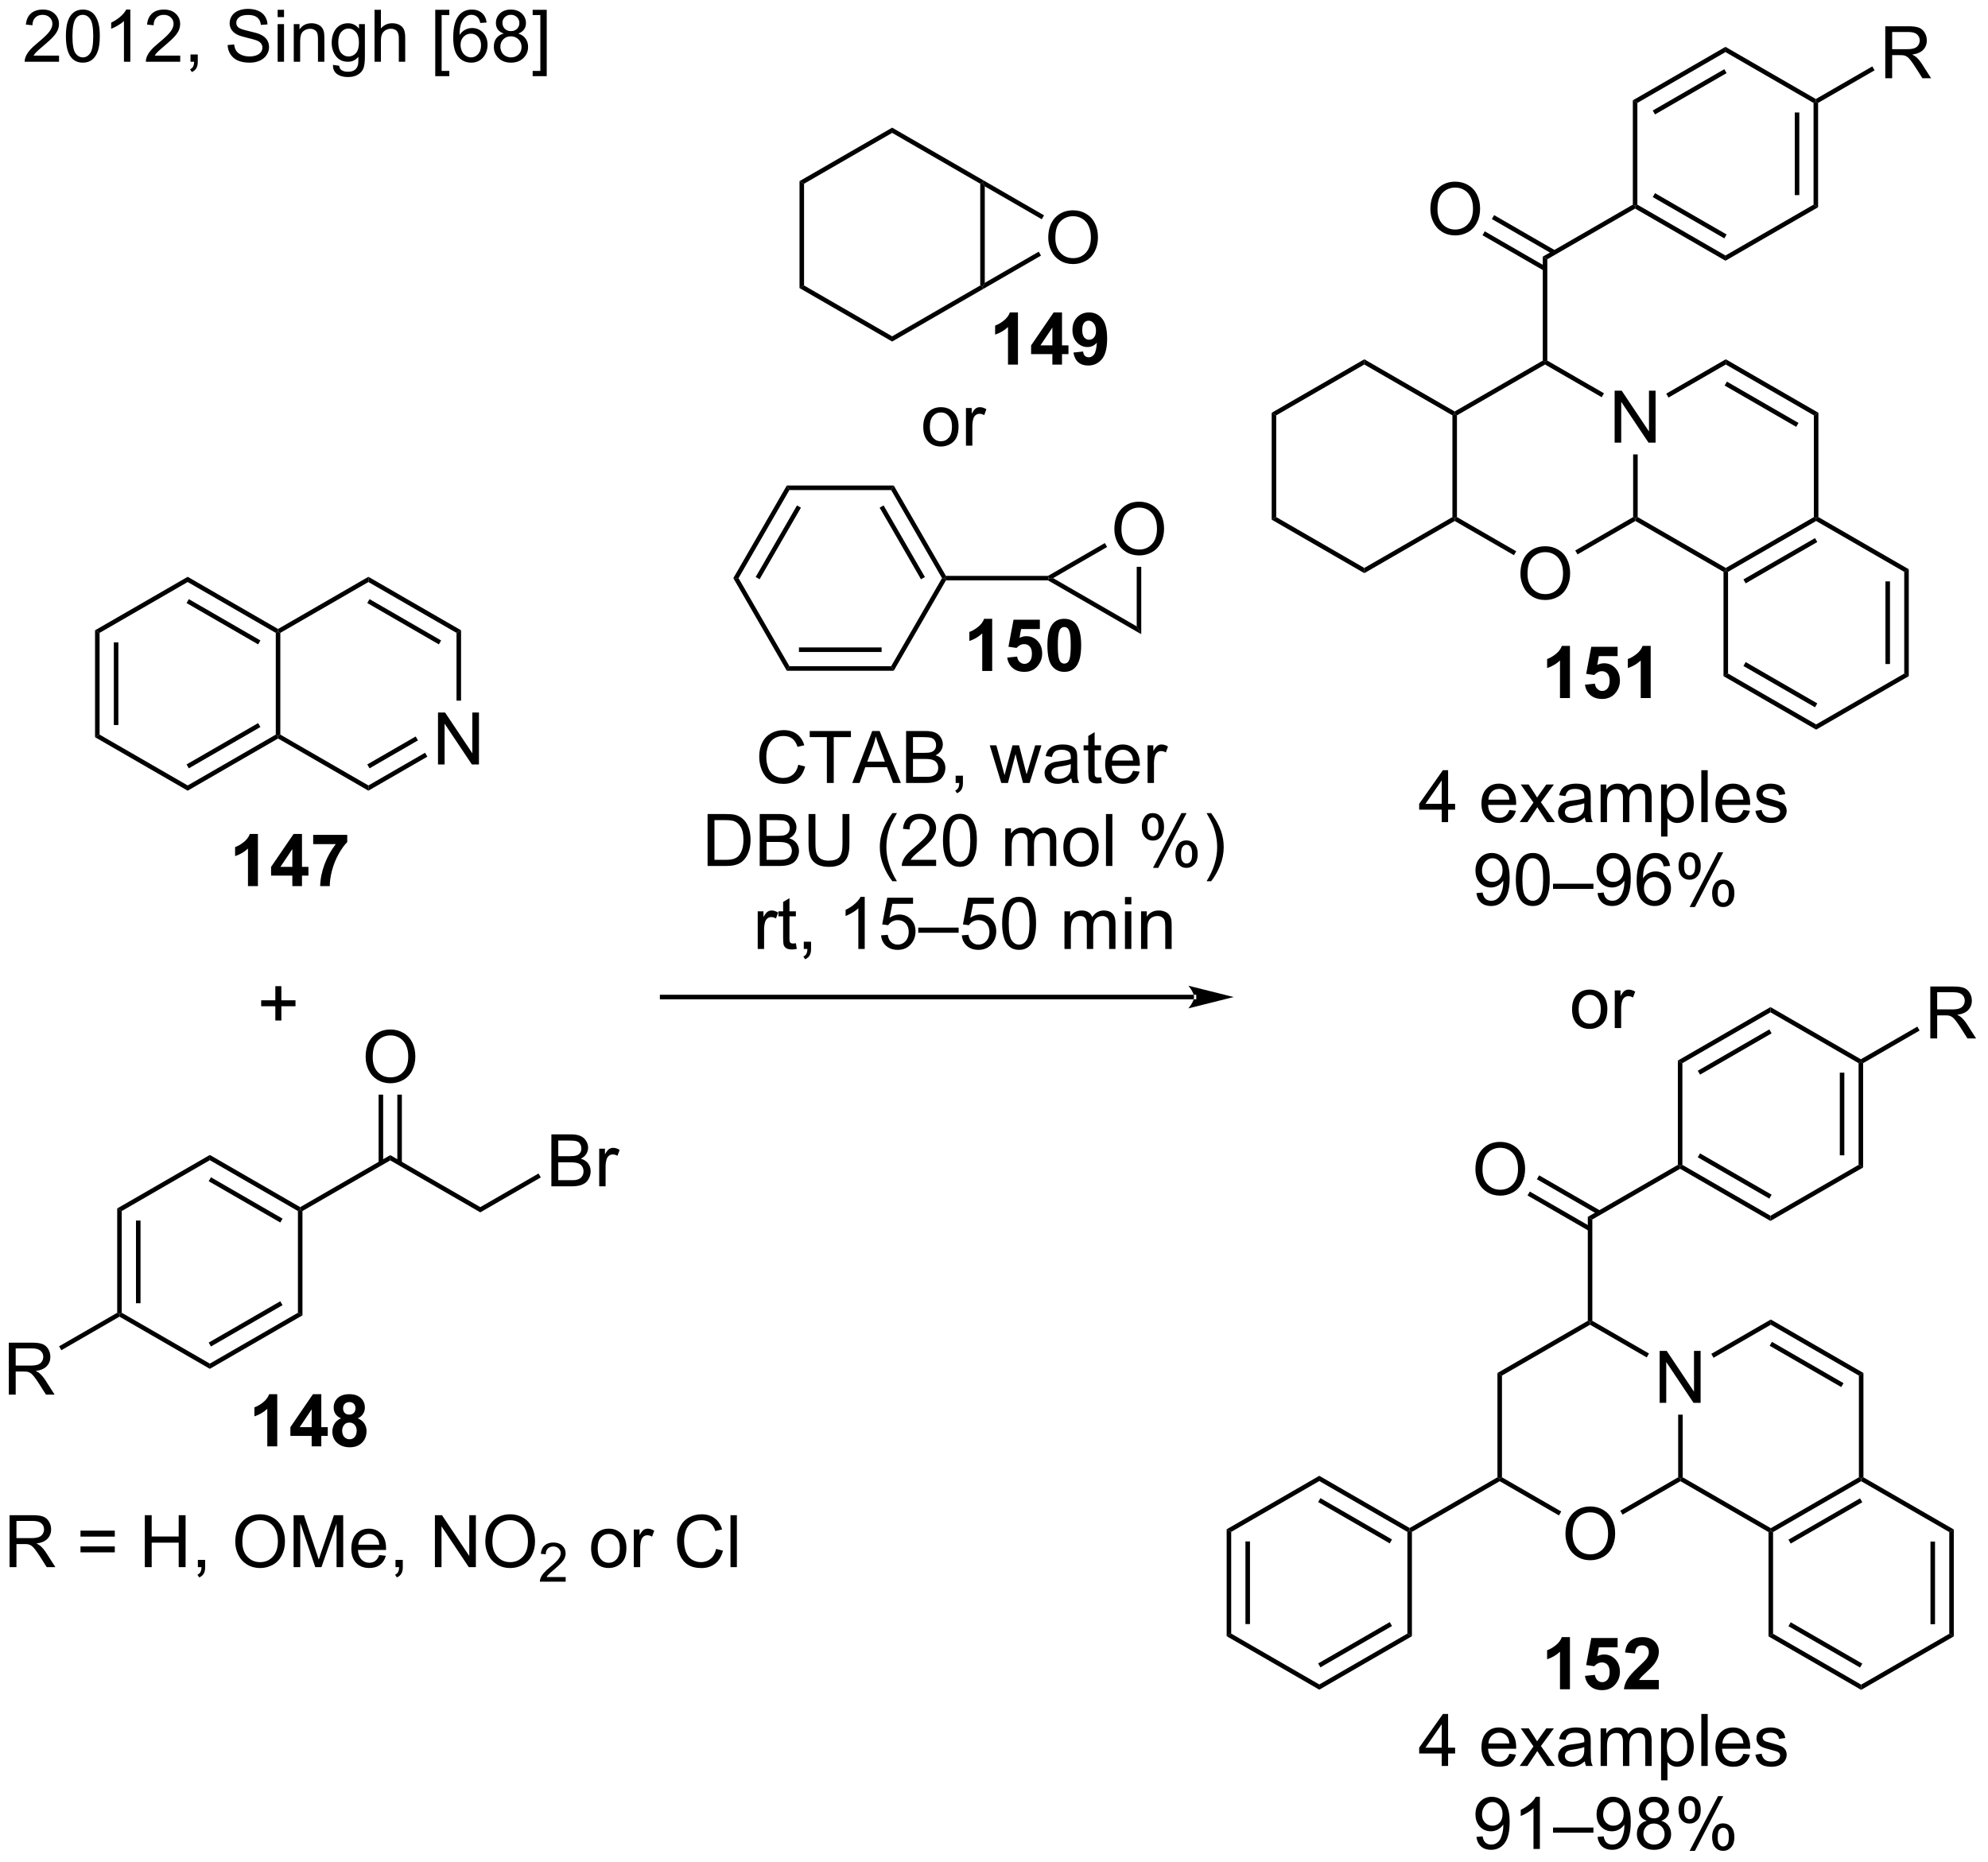 <?xml version="1.0" encoding="UTF-8"?>
<!DOCTYPE svg PUBLIC '-//W3C//DTD SVG 1.0//EN'
          'http://www.w3.org/TR/2001/REC-SVG-20010904/DTD/svg10.dtd'>
<svg stroke-dasharray="none" shape-rendering="auto" xmlns="http://www.w3.org/2000/svg" font-family="'Dialog'" text-rendering="auto" width="601" fill-opacity="1" color-interpolation="auto" color-rendering="auto" preserveAspectRatio="xMidYMid meet" font-size="12px" viewBox="0 0 601 563" fill="black" xmlns:xlink="http://www.w3.org/1999/xlink" stroke="black" image-rendering="auto" stroke-miterlimit="10" stroke-linecap="square" stroke-linejoin="miter" font-style="normal" stroke-width="1" height="563" stroke-dashoffset="0" font-weight="normal" stroke-opacity="1"
><!--Generated by the Batik Graphics2D SVG Generator--><defs id="genericDefs"
  /><g
  ><defs id="defs1"
    ><clipPath clipPathUnits="userSpaceOnUse" id="clipPath1"
      ><path d="M1.294 2.059 L226.314 2.059 L226.314 212.921 L1.294 212.921 L1.294 2.059 Z"
      /></clipPath
      ><clipPath clipPathUnits="userSpaceOnUse" id="clipPath2"
      ><path d="M-0.592 15.617 L-0.592 220.615 L218.172 220.615 L218.172 15.617 Z"
      /></clipPath
    ></defs
    ><g transform="scale(2.667,2.667) translate(-1.294,-2.059) matrix(1.029,0,0,1.029,1.903,-14.004)"
    ><path d="M5.913 21.737 L5.913 22.414 L2.127 22.414 Q2.119 22.159 2.21 21.925 Q2.353 21.539 2.671 21.164 Q2.992 20.789 3.593 20.297 Q4.525 19.531 4.854 19.084 Q5.182 18.636 5.182 18.237 Q5.182 17.82 4.882 17.534 Q4.585 17.245 4.104 17.245 Q3.596 17.245 3.291 17.55 Q2.986 17.854 2.984 18.393 L2.26 18.32 Q2.335 17.511 2.82 17.089 Q3.304 16.664 4.119 16.664 Q4.945 16.664 5.424 17.122 Q5.906 17.578 5.906 18.253 Q5.906 18.596 5.765 18.93 Q5.624 19.261 5.296 19.628 Q4.971 19.995 4.213 20.636 Q3.58 21.167 3.4 21.357 Q3.221 21.547 3.103 21.737 L5.913 21.737 ZM6.667 19.589 Q6.667 18.573 6.876 17.956 Q7.084 17.336 7.495 17 Q7.91 16.664 8.534 16.664 Q8.995 16.664 9.342 16.849 Q9.691 17.034 9.917 17.386 Q10.144 17.735 10.271 18.237 Q10.402 18.737 10.402 19.589 Q10.402 20.596 10.193 21.216 Q9.988 21.836 9.574 22.175 Q9.162 22.513 8.534 22.513 Q7.706 22.513 7.232 21.917 Q6.667 21.203 6.667 19.589 ZM7.389 19.589 Q7.389 21 7.719 21.466 Q8.05 21.932 8.534 21.932 Q9.019 21.932 9.347 21.464 Q9.678 20.995 9.678 19.589 Q9.678 18.175 9.347 17.711 Q9.019 17.245 8.527 17.245 Q8.042 17.245 7.753 17.656 Q7.389 18.18 7.389 19.589 ZM13.765 22.414 L13.062 22.414 L13.062 17.932 Q12.807 18.175 12.395 18.417 Q11.984 18.659 11.656 18.781 L11.656 18.102 Q12.244 17.823 12.684 17.43 Q13.127 17.034 13.312 16.664 L13.765 16.664 L13.765 22.414 ZM19.261 21.737 L19.261 22.414 L15.475 22.414 Q15.467 22.159 15.558 21.925 Q15.701 21.539 16.019 21.164 Q16.339 20.789 16.941 20.297 Q17.873 19.531 18.201 19.084 Q18.529 18.636 18.529 18.237 Q18.529 17.82 18.23 17.534 Q17.933 17.245 17.451 17.245 Q16.943 17.245 16.639 17.55 Q16.334 17.854 16.331 18.393 L15.607 18.32 Q15.683 17.511 16.167 17.089 Q16.652 16.664 17.467 16.664 Q18.292 16.664 18.771 17.122 Q19.253 17.578 19.253 18.253 Q19.253 18.596 19.113 18.93 Q18.972 19.261 18.644 19.628 Q18.318 19.995 17.561 20.636 Q16.928 21.167 16.748 21.357 Q16.568 21.547 16.451 21.737 L19.261 21.737 ZM20.393 22.414 L20.393 21.612 L21.195 21.612 L21.195 22.414 Q21.195 22.857 21.038 23.128 Q20.882 23.399 20.541 23.547 L20.346 23.247 Q20.57 23.149 20.674 22.959 Q20.781 22.771 20.791 22.414 L20.393 22.414 ZM24.486 20.573 L25.203 20.511 Q25.252 20.94 25.437 21.216 Q25.624 21.492 26.015 21.662 Q26.406 21.831 26.893 21.831 Q27.328 21.831 27.658 21.703 Q27.992 21.573 28.153 21.349 Q28.314 21.125 28.314 20.86 Q28.314 20.589 28.158 20.388 Q28.002 20.188 27.643 20.05 Q27.413 19.961 26.624 19.771 Q25.835 19.581 25.518 19.414 Q25.109 19.198 24.906 18.88 Q24.705 18.563 24.705 18.167 Q24.705 17.735 24.95 17.357 Q25.197 16.979 25.669 16.784 Q26.143 16.589 26.721 16.589 Q27.359 16.589 27.843 16.794 Q28.33 17 28.59 17.399 Q28.854 17.797 28.874 18.3 L28.148 18.354 Q28.088 17.813 27.749 17.537 Q27.413 17.258 26.752 17.258 Q26.064 17.258 25.749 17.511 Q25.437 17.761 25.437 18.117 Q25.437 18.425 25.658 18.625 Q25.877 18.823 26.802 19.034 Q27.726 19.242 28.07 19.399 Q28.57 19.628 28.807 19.982 Q29.046 20.336 29.046 20.797 Q29.046 21.253 28.783 21.659 Q28.523 22.063 28.031 22.289 Q27.541 22.513 26.929 22.513 Q26.15 22.513 25.624 22.287 Q25.101 22.057 24.802 21.604 Q24.502 21.149 24.486 20.573 ZM29.994 17.495 L29.994 16.688 L30.697 16.688 L30.697 17.495 L29.994 17.495 ZM29.994 22.414 L29.994 18.266 L30.697 18.266 L30.697 22.414 L29.994 22.414 ZM31.769 22.414 L31.769 18.266 L32.402 18.266 L32.402 18.854 Q32.858 18.172 33.722 18.172 Q34.097 18.172 34.41 18.307 Q34.725 18.44 34.881 18.659 Q35.037 18.878 35.1 19.18 Q35.139 19.375 35.139 19.862 L35.139 22.414 L34.436 22.414 L34.436 19.891 Q34.436 19.461 34.352 19.247 Q34.272 19.034 34.063 18.909 Q33.855 18.781 33.574 18.781 Q33.123 18.781 32.798 19.068 Q32.472 19.352 32.472 20.149 L32.472 22.414 L31.769 22.414 ZM36.088 22.758 L36.773 22.86 Q36.815 23.177 37.01 23.32 Q37.273 23.516 37.726 23.516 Q38.213 23.516 38.478 23.32 Q38.744 23.125 38.838 22.774 Q38.893 22.56 38.89 21.87 Q38.429 22.414 37.742 22.414 Q36.885 22.414 36.416 21.797 Q35.947 21.18 35.947 20.315 Q35.947 19.721 36.161 19.221 Q36.377 18.719 36.786 18.445 Q37.195 18.172 37.744 18.172 Q38.478 18.172 38.955 18.766 L38.955 18.266 L39.603 18.266 L39.603 21.852 Q39.603 22.82 39.406 23.224 Q39.21 23.63 38.781 23.865 Q38.353 24.099 37.728 24.099 Q36.986 24.099 36.528 23.763 Q36.072 23.43 36.088 22.758 ZM36.671 20.266 Q36.671 21.081 36.994 21.456 Q37.32 21.831 37.807 21.831 Q38.291 21.831 38.619 21.459 Q38.947 21.086 38.947 20.289 Q38.947 19.526 38.609 19.141 Q38.273 18.753 37.796 18.753 Q37.328 18.753 36.999 19.136 Q36.671 19.516 36.671 20.266 ZM40.667 22.414 L40.667 16.688 L41.37 16.688 L41.37 18.742 Q41.863 18.172 42.613 18.172 Q43.074 18.172 43.412 18.354 Q43.753 18.534 43.899 18.854 Q44.045 19.175 44.045 19.784 L44.045 22.414 L43.342 22.414 L43.342 19.784 Q43.342 19.258 43.113 19.018 Q42.886 18.776 42.467 18.776 Q42.154 18.776 41.878 18.94 Q41.605 19.102 41.488 19.38 Q41.37 19.656 41.37 20.143 L41.37 22.414 L40.667 22.414 ZM47.355 24.005 L47.355 16.688 L48.904 16.688 L48.904 17.268 L48.058 17.268 L48.058 23.422 L48.904 23.422 L48.904 24.005 L47.355 24.005 ZM53.015 18.089 L52.315 18.143 Q52.221 17.729 52.049 17.542 Q51.765 17.242 51.346 17.242 Q51.01 17.242 50.757 17.43 Q50.424 17.672 50.231 18.138 Q50.041 18.602 50.033 19.461 Q50.288 19.073 50.656 18.886 Q51.023 18.698 51.424 18.698 Q52.127 18.698 52.622 19.216 Q53.117 19.735 53.117 20.555 Q53.117 21.094 52.882 21.557 Q52.65 22.018 52.244 22.266 Q51.838 22.513 51.322 22.513 Q50.445 22.513 49.89 21.867 Q49.335 21.219 49.335 19.735 Q49.335 18.073 49.947 17.32 Q50.484 16.664 51.39 16.664 Q52.065 16.664 52.497 17.044 Q52.929 17.422 53.015 18.089 ZM50.143 20.557 Q50.143 20.922 50.296 21.255 Q50.453 21.586 50.728 21.761 Q51.007 21.932 51.312 21.932 Q51.757 21.932 52.078 21.573 Q52.398 21.214 52.398 20.596 Q52.398 20.003 52.08 19.662 Q51.765 19.32 51.283 19.32 Q50.807 19.32 50.473 19.662 Q50.143 20.003 50.143 20.557 ZM54.897 19.307 Q54.459 19.149 54.248 18.852 Q54.037 18.555 54.037 18.141 Q54.037 17.516 54.485 17.091 Q54.936 16.664 55.683 16.664 Q56.433 16.664 56.889 17.099 Q57.347 17.534 57.347 18.159 Q57.347 18.557 57.136 18.854 Q56.928 19.149 56.503 19.307 Q57.029 19.479 57.305 19.862 Q57.581 20.245 57.581 20.776 Q57.581 21.511 57.061 22.013 Q56.542 22.513 55.693 22.513 Q54.847 22.513 54.326 22.011 Q53.808 21.508 53.808 20.758 Q53.808 20.198 54.089 19.823 Q54.373 19.445 54.897 19.307 ZM54.756 18.117 Q54.756 18.524 55.016 18.781 Q55.279 19.039 55.699 19.039 Q56.105 19.039 56.363 18.784 Q56.623 18.526 56.623 18.156 Q56.623 17.768 56.355 17.505 Q56.089 17.242 55.691 17.242 Q55.287 17.242 55.022 17.5 Q54.756 17.758 54.756 18.117 ZM54.529 20.761 Q54.529 21.063 54.673 21.344 Q54.816 21.625 55.097 21.779 Q55.378 21.932 55.701 21.932 Q56.206 21.932 56.535 21.61 Q56.863 21.284 56.863 20.784 Q56.863 20.276 56.524 19.945 Q56.186 19.612 55.678 19.612 Q55.183 19.612 54.855 19.94 Q54.529 20.268 54.529 20.761 ZM59.635 24.005 L58.085 24.005 L58.085 23.422 L58.932 23.422 L58.932 17.268 L58.085 17.268 L58.085 16.688 L59.635 16.688 L59.635 24.005 Z" stroke="none" clip-path="url(#clipPath2)"
    /></g
    ><g transform="matrix(2.743,0,0,2.743,1.624,-42.835)"
    ><path d="M9.884 85.093 L10.384 85.382 L10.384 96.593 L9.884 96.882 ZM11.954 86.432 L11.954 95.542 L12.454 95.542 L12.454 86.432 Z" stroke="none" clip-path="url(#clipPath2)"
    /></g
    ><g transform="matrix(2.743,0,0,2.743,1.624,-42.835)"
    ><path d="M9.884 96.882 L10.384 96.593 L20.094 102.199 L20.094 102.776 Z" stroke="none" clip-path="url(#clipPath2)"
    /></g
    ><g transform="matrix(2.743,0,0,2.743,1.624,-42.835)"
    ><path d="M20.094 102.776 L20.094 102.199 L29.803 96.593 L30.053 96.737 L30.053 97.026 ZM20.219 100.314 L28.108 95.759 L27.858 95.326 L19.969 99.881 Z" stroke="none" clip-path="url(#clipPath2)"
    /></g
    ><g transform="matrix(2.743,0,0,2.743,1.624,-42.835)"
    ><path d="M30.303 96.593 L30.053 96.737 L29.803 96.593 L29.803 85.382 L30.053 85.237 L30.303 85.382 Z" stroke="none" clip-path="url(#clipPath2)"
    /></g
    ><g transform="matrix(2.743,0,0,2.743,1.624,-42.835)"
    ><path d="M30.053 84.949 L30.053 85.237 L29.803 85.382 L20.094 79.776 L20.094 79.199 ZM28.108 86.216 L20.219 81.661 L19.969 82.094 L27.858 86.649 Z" stroke="none" clip-path="url(#clipPath2)"
    /></g
    ><g transform="matrix(2.743,0,0,2.743,1.624,-42.835)"
    ><path d="M20.094 79.199 L20.094 79.776 L10.384 85.382 L9.884 85.093 Z" stroke="none" clip-path="url(#clipPath2)"
    /></g
    ><g transform="matrix(2.743,0,0,2.743,1.624,-42.835)"
    ><path d="M47.681 99.887 L47.681 94.161 L48.46 94.161 L51.468 98.656 L51.468 94.161 L52.194 94.161 L52.194 99.887 L51.416 99.887 L48.408 95.387 L48.408 99.887 L47.681 99.887 Z" stroke="none" clip-path="url(#clipPath2)"
    /></g
    ><g transform="matrix(2.743,0,0,2.743,1.624,-42.835)"
    ><path d="M30.053 97.026 L30.053 96.737 L30.303 96.593 L40.012 102.199 L40.012 102.776 Z" stroke="none" clip-path="url(#clipPath2)"
    /></g
    ><g transform="matrix(2.743,0,0,2.743,1.624,-42.835)"
    ><path d="M40.012 102.776 L40.012 102.199 L46.256 98.594 L46.506 99.027 ZM40.137 100.314 L45.471 97.234 L45.221 96.801 L39.887 99.881 Z" stroke="none" clip-path="url(#clipPath2)"
    /></g
    ><g transform="matrix(2.743,0,0,2.743,1.624,-42.835)"
    ><path d="M50.222 92.853 L49.722 92.853 L49.722 85.382 L50.222 85.093 Z" stroke="none" clip-path="url(#clipPath2)"
    /></g
    ><g transform="matrix(2.743,0,0,2.743,1.624,-42.835)"
    ><path d="M50.222 85.093 L49.722 85.382 L40.012 79.776 L40.012 79.199 ZM48.027 86.216 L40.137 81.661 L39.887 82.094 L47.777 86.649 Z" stroke="none" clip-path="url(#clipPath2)"
    /></g
    ><g transform="matrix(2.743,0,0,2.743,1.624,-42.835)"
    ><path d="M40.012 79.199 L40.012 79.776 L30.303 85.382 L30.053 85.237 L30.053 84.949 Z" stroke="none" clip-path="url(#clipPath2)"
    /></g
    ><g transform="matrix(2.743,0,0,2.743,1.624,-42.835)"
    ><path d="M12.325 148.826 L12.825 149.114 L12.825 160.326 L12.575 160.47 L12.325 160.326 ZM14.395 150.165 L14.395 159.275 L14.895 159.275 L14.895 150.165 Z" stroke="none" clip-path="url(#clipPath2)"
    /></g
    ><g transform="matrix(2.743,0,0,2.743,1.624,-42.835)"
    ><path d="M12.575 160.758 L12.575 160.47 L12.825 160.326 L22.534 165.931 L22.534 166.508 Z" stroke="none" clip-path="url(#clipPath2)"
    /></g
    ><g transform="matrix(2.743,0,0,2.743,1.624,-42.835)"
    ><path d="M22.534 166.508 L22.534 165.931 L32.243 160.326 L32.743 160.614 ZM22.659 164.046 L30.548 159.491 L30.298 159.058 L22.409 163.613 Z" stroke="none" clip-path="url(#clipPath2)"
    /></g
    ><g transform="matrix(2.743,0,0,2.743,1.624,-42.835)"
    ><path d="M32.743 160.614 L32.243 160.326 L32.243 149.114 L32.493 148.97 L32.743 149.114 Z" stroke="none" clip-path="url(#clipPath2)"
    /></g
    ><g transform="matrix(2.743,0,0,2.743,1.624,-42.835)"
    ><path d="M32.493 148.681 L32.493 148.97 L32.243 149.114 L22.534 143.508 L22.534 142.931 ZM30.548 149.948 L22.659 145.394 L22.409 145.827 L30.298 150.381 Z" stroke="none" clip-path="url(#clipPath2)"
    /></g
    ><g transform="matrix(2.743,0,0,2.743,1.624,-42.835)"
    ><path d="M22.534 142.931 L22.534 143.508 L12.825 149.114 L12.325 148.826 Z" stroke="none" clip-path="url(#clipPath2)"
    /></g
    ><g transform="matrix(2.743,0,0,2.743,1.624,-42.835)"
    ><path d="M29.754 128.11 L29.754 126.539 L28.194 126.539 L28.194 125.883 L29.754 125.883 L29.754 124.326 L30.418 124.326 L30.418 125.883 L31.975 125.883 L31.975 126.539 L30.418 126.539 L30.418 128.11 L29.754 128.11 Z" stroke="none" clip-path="url(#clipPath2)"
    /></g
    ><g transform="matrix(2.743,0,0,2.743,1.624,-42.835)"
    ><path d="M32.743 149.114 L32.493 148.97 L32.493 148.681 L42.418 142.951 L42.418 143.529 Z" stroke="none" clip-path="url(#clipPath2)"
    /></g
    ><g transform="matrix(2.743,0,0,2.743,1.624,-42.835)"
    ><path d="M42.418 143.529 L42.418 142.951 L52.343 148.681 L52.343 149.258 Z" stroke="none" clip-path="url(#clipPath2)"
    /></g
    ><g transform="matrix(2.743,0,0,2.743,1.624,-42.835)"
    ><path d="M60.178 146.39 L60.178 140.663 L62.327 140.663 Q62.983 140.663 63.379 140.838 Q63.777 141.01 64.001 141.372 Q64.225 141.734 64.225 142.127 Q64.225 142.494 64.025 142.82 Q63.827 143.142 63.426 143.343 Q63.944 143.494 64.223 143.861 Q64.504 144.228 64.504 144.728 Q64.504 145.132 64.332 145.478 Q64.163 145.822 63.913 146.01 Q63.663 146.197 63.285 146.293 Q62.91 146.39 62.363 146.39 L60.178 146.39 ZM60.936 143.07 L62.176 143.07 Q62.678 143.07 62.897 143.002 Q63.186 142.916 63.332 142.718 Q63.48 142.517 63.48 142.218 Q63.48 141.931 63.343 141.715 Q63.207 141.499 62.952 141.418 Q62.699 141.338 62.082 141.338 L60.936 141.338 L60.936 143.07 ZM60.936 145.713 L62.363 145.713 Q62.73 145.713 62.879 145.687 Q63.139 145.64 63.314 145.53 Q63.491 145.421 63.603 145.213 Q63.718 145.002 63.718 144.728 Q63.718 144.408 63.553 144.174 Q63.389 143.937 63.098 143.84 Q62.809 143.744 62.262 143.744 L60.936 143.744 L60.936 145.713 ZM65.449 146.39 L65.449 142.241 L66.082 142.241 L66.082 142.869 Q66.324 142.429 66.527 142.288 Q66.733 142.148 66.981 142.148 Q67.335 142.148 67.702 142.374 L67.46 143.025 Q67.202 142.874 66.944 142.874 Q66.715 142.874 66.53 143.012 Q66.348 143.15 66.27 143.398 Q66.152 143.773 66.152 144.218 L66.152 146.39 L65.449 146.39 Z" stroke="none" clip-path="url(#clipPath2)"
    /></g
    ><g transform="matrix(2.743,0,0,2.743,1.624,-42.835)"
    ><path d="M52.343 149.258 L52.343 148.681 L58.761 144.976 L59.011 145.409 Z" stroke="none" clip-path="url(#clipPath2)"
    /></g
    ><g transform="matrix(2.743,0,0,2.743,1.624,-42.835)"
    ><path d="M39.706 132.141 Q39.706 130.714 40.472 129.909 Q41.237 129.102 42.448 129.102 Q43.24 129.102 43.875 129.482 Q44.513 129.859 44.847 130.536 Q45.183 131.214 45.183 132.073 Q45.183 132.945 44.831 133.633 Q44.48 134.32 43.834 134.674 Q43.19 135.029 42.443 135.029 Q41.636 135.029 40.998 134.638 Q40.362 134.245 40.034 133.57 Q39.706 132.893 39.706 132.141 ZM40.487 132.151 Q40.487 133.188 41.042 133.784 Q41.599 134.378 42.44 134.378 Q43.295 134.378 43.847 133.776 Q44.401 133.174 44.401 132.07 Q44.401 131.37 44.164 130.849 Q43.927 130.328 43.472 130.042 Q43.019 129.753 42.451 129.753 Q41.646 129.753 41.065 130.307 Q40.487 130.859 40.487 132.151 Z" stroke="none" clip-path="url(#clipPath2)"
    /></g
    ><g transform="matrix(2.743,0,0,2.743,1.624,-42.835)"
    ><path d="M43.699 143.835 L43.699 136.282 L43.199 136.282 L43.199 143.835 ZM41.637 143.835 L41.637 136.282 L41.137 136.282 L41.137 143.835 Z" stroke="none" clip-path="url(#clipPath2)"
    /></g
    ><g transform="matrix(2.743,0,0,2.743,1.624,-42.835)"
    ><path d="M0.38 169.35 L0.38 163.623 L2.919 163.623 Q3.685 163.623 4.083 163.777 Q4.482 163.931 4.719 164.321 Q4.958 164.712 4.958 165.186 Q4.958 165.795 4.562 166.214 Q4.169 166.631 3.344 166.743 Q3.646 166.889 3.802 167.03 Q4.133 167.334 4.43 167.79 L5.427 169.35 L4.474 169.35 L3.716 168.157 Q3.383 167.642 3.167 167.368 Q2.953 167.095 2.784 166.985 Q2.615 166.876 2.438 166.834 Q2.31 166.806 2.016 166.806 L1.138 166.806 L1.138 169.35 L0.38 169.35 ZM1.138 166.149 L2.766 166.149 Q3.287 166.149 3.578 166.043 Q3.872 165.936 4.023 165.699 Q4.177 165.462 4.177 165.186 Q4.177 164.78 3.88 164.519 Q3.586 164.256 2.95 164.256 L1.138 164.256 L1.138 166.149 Z" stroke="none" clip-path="url(#clipPath2)"
    /></g
    ><g transform="matrix(2.743,0,0,2.743,1.624,-42.835)"
    ><path d="M12.325 160.326 L12.575 160.47 L12.575 160.758 L6.17 164.456 L5.92 164.023 Z" stroke="none" clip-path="url(#clipPath2)"
    /></g
    ><g transform="matrix(2.743,0,0,2.743,1.624,-42.835)"
    ><path d="M139.564 61.115 L140.064 61.404 L140.064 72.615 L139.564 72.903 Z" stroke="none" clip-path="url(#clipPath2)"
    /></g
    ><g transform="matrix(2.743,0,0,2.743,1.624,-42.835)"
    ><path d="M139.564 72.903 L140.064 72.615 L149.773 78.221 L149.773 78.798 Z" stroke="none" clip-path="url(#clipPath2)"
    /></g
    ><g transform="matrix(2.743,0,0,2.743,1.624,-42.835)"
    ><path d="M149.773 78.798 L149.773 78.221 L159.483 72.615 L159.733 72.759 L159.733 73.048 Z" stroke="none" clip-path="url(#clipPath2)"
    /></g
    ><g transform="matrix(2.743,0,0,2.743,1.624,-42.835)"
    ><path d="M159.983 72.615 L159.733 72.759 L159.483 72.615 L159.483 61.404 L159.733 61.259 L159.983 61.404 Z" stroke="none" clip-path="url(#clipPath2)"
    /></g
    ><g transform="matrix(2.743,0,0,2.743,1.624,-42.835)"
    ><path d="M159.733 60.971 L159.733 61.259 L159.483 61.404 L149.773 55.798 L149.773 55.221 Z" stroke="none" clip-path="url(#clipPath2)"
    /></g
    ><g transform="matrix(2.743,0,0,2.743,1.624,-42.835)"
    ><path d="M149.773 55.221 L149.773 55.798 L140.064 61.404 L139.564 61.115 Z" stroke="none" clip-path="url(#clipPath2)"
    /></g
    ><g transform="matrix(2.743,0,0,2.743,1.624,-42.835)"
    ><path d="M166.98 78.87 Q166.98 77.443 167.746 76.638 Q168.511 75.831 169.722 75.831 Q170.514 75.831 171.149 76.211 Q171.787 76.589 172.121 77.266 Q172.457 77.943 172.457 78.802 Q172.457 79.675 172.105 80.362 Q171.753 81.05 171.108 81.404 Q170.464 81.758 169.717 81.758 Q168.91 81.758 168.272 81.368 Q167.636 80.974 167.308 80.3 Q166.98 79.623 166.98 78.87 ZM167.761 78.881 Q167.761 79.917 168.316 80.513 Q168.873 81.107 169.714 81.107 Q170.569 81.107 171.121 80.506 Q171.675 79.904 171.675 78.8 Q171.675 78.099 171.438 77.579 Q171.201 77.058 170.746 76.771 Q170.292 76.482 169.725 76.482 Q168.92 76.482 168.339 77.037 Q167.761 77.589 167.761 78.881 Z" stroke="none" clip-path="url(#clipPath2)"
    /></g
    ><g transform="matrix(2.743,0,0,2.743,1.624,-42.835)"
    ><path d="M177.361 64.409 L177.361 58.683 L178.139 58.683 L181.147 63.177 L181.147 58.683 L181.874 58.683 L181.874 64.409 L181.095 64.409 L178.087 59.909 L178.087 64.409 L177.361 64.409 Z" stroke="none" clip-path="url(#clipPath2)"
    /></g
    ><g transform="matrix(2.743,0,0,2.743,1.624,-42.835)"
    ><path d="M159.733 73.048 L159.733 72.759 L159.983 72.615 L166.513 76.385 L166.263 76.818 Z" stroke="none" clip-path="url(#clipPath2)"
    /></g
    ><g transform="matrix(2.743,0,0,2.743,1.624,-42.835)"
    ><path d="M173.272 76.731 L173.022 76.298 L179.401 72.615 L179.651 72.759 L179.651 73.048 Z" stroke="none" clip-path="url(#clipPath2)"
    /></g
    ><g transform="matrix(2.743,0,0,2.743,1.624,-42.835)"
    ><path d="M179.901 72.615 L179.651 72.759 L179.401 72.615 L179.401 65.709 L179.901 65.709 Z" stroke="none" clip-path="url(#clipPath2)"
    /></g
    ><g transform="matrix(2.743,0,0,2.743,1.624,-42.835)"
    ><path d="M176.186 58.97 L175.936 59.403 L169.692 55.798 L169.692 55.509 L169.942 55.365 Z" stroke="none" clip-path="url(#clipPath2)"
    /></g
    ><g transform="matrix(2.743,0,0,2.743,1.624,-42.835)"
    ><path d="M169.442 55.365 L169.692 55.509 L169.692 55.798 L159.983 61.404 L159.733 61.259 L159.733 60.971 Z" stroke="none" clip-path="url(#clipPath2)"
    /></g
    ><g transform="matrix(2.743,0,0,2.743,1.624,-42.835)"
    ><path d="M179.651 73.048 L179.651 72.759 L179.901 72.615 L189.611 78.221 L189.611 78.509 L189.361 78.653 Z" stroke="none" clip-path="url(#clipPath2)"
    /></g
    ><g transform="matrix(2.743,0,0,2.743,1.624,-42.835)"
    ><path d="M189.861 78.653 L189.611 78.509 L189.611 78.221 L199.32 72.615 L199.57 72.759 L199.57 73.048 ZM191.806 79.921 L199.695 75.366 L199.445 74.933 L191.556 79.488 Z" stroke="none" clip-path="url(#clipPath2)"
    /></g
    ><g transform="matrix(2.743,0,0,2.743,1.624,-42.835)"
    ><path d="M199.82 72.615 L199.57 72.759 L199.32 72.615 L199.32 61.404 L199.82 61.115 Z" stroke="none" clip-path="url(#clipPath2)"
    /></g
    ><g transform="matrix(2.743,0,0,2.743,1.624,-42.835)"
    ><path d="M199.82 61.115 L199.32 61.404 L189.611 55.798 L189.611 55.221 ZM197.625 62.238 L189.736 57.683 L189.486 58.116 L197.375 62.671 Z" stroke="none" clip-path="url(#clipPath2)"
    /></g
    ><g transform="matrix(2.743,0,0,2.743,1.624,-42.835)"
    ><path d="M189.611 55.221 L189.611 55.798 L183.301 59.441 L183.051 59.008 Z" stroke="none" clip-path="url(#clipPath2)"
    /></g
    ><g transform="matrix(2.743,0,0,2.743,1.624,-42.835)"
    ><path d="M189.361 78.653 L189.611 78.509 L189.861 78.653 L189.861 89.865 L189.361 90.153 Z" stroke="none" clip-path="url(#clipPath2)"
    /></g
    ><g transform="matrix(2.743,0,0,2.743,1.624,-42.835)"
    ><path d="M189.361 90.153 L189.861 89.865 L199.57 95.471 L199.57 96.048 ZM191.556 89.031 L199.445 93.585 L199.695 93.152 L191.806 88.597 Z" stroke="none" clip-path="url(#clipPath2)"
    /></g
    ><g transform="matrix(2.743,0,0,2.743,1.624,-42.835)"
    ><path d="M199.57 96.048 L199.57 95.471 L209.279 89.865 L209.779 90.153 Z" stroke="none" clip-path="url(#clipPath2)"
    /></g
    ><g transform="matrix(2.743,0,0,2.743,1.624,-42.835)"
    ><path d="M209.779 90.153 L209.279 89.865 L209.279 78.653 L209.779 78.365 ZM207.709 88.814 L207.709 79.704 L207.209 79.704 L207.209 88.814 Z" stroke="none" clip-path="url(#clipPath2)"
    /></g
    ><g transform="matrix(2.743,0,0,2.743,1.624,-42.835)"
    ><path d="M209.779 78.365 L209.279 78.653 L199.57 73.048 L199.57 72.759 L199.82 72.615 Z" stroke="none" clip-path="url(#clipPath2)"
    /></g
    ><g transform="matrix(2.743,0,0,2.743,1.624,-42.835)"
    ><path d="M169.942 55.365 L169.692 55.509 L169.442 55.365 L169.442 43.905 L169.942 44.193 Z" stroke="none" clip-path="url(#clipPath2)"
    /></g
    ><g transform="matrix(2.743,0,0,2.743,1.624,-42.835)"
    ><path d="M169.942 44.193 L169.442 43.905 L179.367 38.175 L179.617 38.319 L179.617 38.608 Z" stroke="none" clip-path="url(#clipPath2)"
    /></g
    ><g transform="matrix(2.743,0,0,2.743,1.624,-42.835)"
    ><path d="M179.617 38.608 L179.617 38.319 L179.867 38.175 L189.576 43.78 L189.576 44.358 ZM181.562 37.34 L189.451 41.895 L189.701 41.462 L181.812 36.907 Z" stroke="none" clip-path="url(#clipPath2)"
    /></g
    ><g transform="matrix(2.743,0,0,2.743,1.624,-42.835)"
    ><path d="M189.576 44.358 L189.576 43.78 L199.285 38.175 L199.785 38.463 Z" stroke="none" clip-path="url(#clipPath2)"
    /></g
    ><g transform="matrix(2.743,0,0,2.743,1.624,-42.835)"
    ><path d="M199.785 38.463 L199.285 38.175 L199.285 26.963 L199.535 26.819 L199.785 26.963 ZM197.715 37.124 L197.715 28.014 L197.215 28.014 L197.215 37.124 Z" stroke="none" clip-path="url(#clipPath2)"
    /></g
    ><g transform="matrix(2.743,0,0,2.743,1.624,-42.835)"
    ><path d="M199.535 26.53 L199.535 26.819 L199.285 26.963 L189.576 21.358 L189.576 20.78 Z" stroke="none" clip-path="url(#clipPath2)"
    /></g
    ><g transform="matrix(2.743,0,0,2.743,1.624,-42.835)"
    ><path d="M189.576 20.78 L189.576 21.358 L179.867 26.963 L179.367 26.675 ZM189.451 23.243 L181.562 27.798 L181.812 28.231 L189.701 23.676 Z" stroke="none" clip-path="url(#clipPath2)"
    /></g
    ><g transform="matrix(2.743,0,0,2.743,1.624,-42.835)"
    ><path d="M179.367 26.675 L179.867 26.963 L179.867 38.175 L179.617 38.319 L179.367 38.175 Z" stroke="none" clip-path="url(#clipPath2)"
    /></g
    ><g transform="matrix(2.743,0,0,2.743,1.624,-42.835)"
    ><path d="M157.055 38.68 Q157.055 37.253 157.821 36.448 Q158.587 35.641 159.798 35.641 Q160.589 35.641 161.225 36.021 Q161.863 36.399 162.196 37.076 Q162.532 37.753 162.532 38.612 Q162.532 39.485 162.18 40.172 Q161.829 40.86 161.183 41.214 Q160.54 41.568 159.792 41.568 Q158.985 41.568 158.347 41.177 Q157.712 40.784 157.383 40.11 Q157.055 39.433 157.055 38.68 ZM157.837 38.691 Q157.837 39.727 158.391 40.323 Q158.948 40.917 159.79 40.917 Q160.644 40.917 161.196 40.316 Q161.751 39.714 161.751 38.61 Q161.751 37.909 161.514 37.388 Q161.277 36.867 160.821 36.581 Q160.368 36.292 159.8 36.292 Q158.995 36.292 158.415 36.847 Q157.837 37.399 157.837 38.691 Z" stroke="none" clip-path="url(#clipPath2)"
    /></g
    ><g transform="matrix(2.743,0,0,2.743,1.624,-42.835)"
    ><path d="M170.848 43.237 L164.08 39.33 L163.83 39.763 L170.598 43.67 ZM169.817 45.023 L163.049 41.116 L162.799 41.549 L169.567 45.457 Z" stroke="none" clip-path="url(#clipPath2)"
    /></g
    ><g transform="matrix(2.743,0,0,2.743,1.624,-42.835)"
    ><path d="M207.19 24.239 L207.19 18.512 L209.729 18.512 Q210.495 18.512 210.893 18.666 Q211.292 18.82 211.529 19.21 Q211.768 19.601 211.768 20.075 Q211.768 20.684 211.373 21.104 Q210.979 21.52 210.154 21.632 Q210.456 21.778 210.612 21.919 Q210.943 22.223 211.24 22.679 L212.237 24.239 L211.284 24.239 L210.526 23.046 Q210.193 22.531 209.977 22.257 Q209.763 21.984 209.594 21.874 Q209.425 21.765 209.248 21.723 Q209.12 21.695 208.826 21.695 L207.948 21.695 L207.948 24.239 L207.19 24.239 ZM207.948 21.038 L209.576 21.038 Q210.096 21.038 210.388 20.932 Q210.682 20.825 210.833 20.588 Q210.987 20.351 210.987 20.075 Q210.987 19.669 210.69 19.408 Q210.396 19.145 209.761 19.145 L207.948 19.145 L207.948 21.038 Z" stroke="none" clip-path="url(#clipPath2)"
    /></g
    ><g transform="matrix(2.743,0,0,2.743,1.624,-42.835)"
    ><path d="M199.785 26.963 L199.535 26.819 L199.535 26.53 L205.76 22.936 L206.01 23.369 Z" stroke="none" clip-path="url(#clipPath2)"
    /></g
    ><g transform="matrix(2.743,0,0,2.743,1.624,-42.835)"
    ><path d="M164.945 178.464 L164.695 178.608 L164.445 178.464 L164.445 166.964 L164.945 167.253 Z" stroke="none" clip-path="url(#clipPath2)"
    /></g
    ><g transform="matrix(2.743,0,0,2.743,1.624,-42.835)"
    ><path d="M171.942 184.719 Q171.942 183.292 172.708 182.488 Q173.474 181.68 174.685 181.68 Q175.476 181.68 176.112 182.06 Q176.75 182.438 177.083 183.115 Q177.419 183.792 177.419 184.652 Q177.419 185.524 177.067 186.212 Q176.716 186.899 176.07 187.253 Q175.427 187.607 174.679 187.607 Q173.872 187.607 173.234 187.217 Q172.599 186.823 172.27 186.149 Q171.942 185.472 171.942 184.719 ZM172.724 184.73 Q172.724 185.766 173.278 186.363 Q173.836 186.956 174.677 186.956 Q175.531 186.956 176.083 186.355 Q176.638 185.753 176.638 184.649 Q176.638 183.948 176.401 183.428 Q176.164 182.907 175.708 182.62 Q175.255 182.331 174.687 182.331 Q173.882 182.331 173.302 182.886 Q172.724 183.438 172.724 184.73 Z" stroke="none" clip-path="url(#clipPath2)"
    /></g
    ><g transform="matrix(2.743,0,0,2.743,1.624,-42.835)"
    ><path d="M182.323 170.258 L182.323 164.532 L183.102 164.532 L186.109 169.027 L186.109 164.532 L186.836 164.532 L186.836 170.258 L186.057 170.258 L183.049 165.758 L183.049 170.258 L182.323 170.258 Z" stroke="none" clip-path="url(#clipPath2)"
    /></g
    ><g transform="matrix(2.743,0,0,2.743,1.624,-42.835)"
    ><path d="M164.695 178.897 L164.695 178.608 L164.945 178.464 L171.475 182.234 L171.225 182.667 Z" stroke="none" clip-path="url(#clipPath2)"
    /></g
    ><g transform="matrix(2.743,0,0,2.743,1.624,-42.835)"
    ><path d="M178.234 182.58 L177.984 182.147 L184.364 178.464 L184.614 178.608 L184.614 178.897 Z" stroke="none" clip-path="url(#clipPath2)"
    /></g
    ><g transform="matrix(2.743,0,0,2.743,1.624,-42.835)"
    ><path d="M184.864 178.464 L184.614 178.608 L184.364 178.464 L184.364 171.558 L184.864 171.558 Z" stroke="none" clip-path="url(#clipPath2)"
    /></g
    ><g transform="matrix(2.743,0,0,2.743,1.624,-42.835)"
    ><path d="M181.148 164.819 L180.898 165.252 L174.654 161.647 L174.654 161.358 L174.904 161.214 Z" stroke="none" clip-path="url(#clipPath2)"
    /></g
    ><g transform="matrix(2.743,0,0,2.743,1.624,-42.835)"
    ><path d="M174.404 161.214 L174.654 161.358 L174.654 161.647 L164.945 167.253 L164.445 166.964 Z" stroke="none" clip-path="url(#clipPath2)"
    /></g
    ><g transform="matrix(2.743,0,0,2.743,1.624,-42.835)"
    ><path d="M184.614 178.897 L184.614 178.608 L184.864 178.464 L194.573 184.07 L194.573 184.358 L194.323 184.503 Z" stroke="none" clip-path="url(#clipPath2)"
    /></g
    ><g transform="matrix(2.743,0,0,2.743,1.624,-42.835)"
    ><path d="M194.823 184.503 L194.573 184.358 L194.573 184.07 L204.282 178.464 L204.532 178.608 L204.532 178.897 ZM196.768 185.77 L204.657 181.215 L204.407 180.782 L196.518 185.337 Z" stroke="none" clip-path="url(#clipPath2)"
    /></g
    ><g transform="matrix(2.743,0,0,2.743,1.624,-42.835)"
    ><path d="M204.782 178.464 L204.532 178.608 L204.282 178.464 L204.282 167.253 L204.782 166.964 Z" stroke="none" clip-path="url(#clipPath2)"
    /></g
    ><g transform="matrix(2.743,0,0,2.743,1.624,-42.835)"
    ><path d="M204.782 166.964 L204.282 167.253 L194.573 161.647 L194.573 161.07 ZM202.587 168.087 L194.698 163.532 L194.448 163.965 L202.337 168.52 Z" stroke="none" clip-path="url(#clipPath2)"
    /></g
    ><g transform="matrix(2.743,0,0,2.743,1.624,-42.835)"
    ><path d="M194.573 161.07 L194.573 161.647 L188.264 165.29 L188.014 164.857 Z" stroke="none" clip-path="url(#clipPath2)"
    /></g
    ><g transform="matrix(2.743,0,0,2.743,1.624,-42.835)"
    ><path d="M194.323 184.503 L194.573 184.358 L194.823 184.503 L194.823 195.714 L194.323 196.003 Z" stroke="none" clip-path="url(#clipPath2)"
    /></g
    ><g transform="matrix(2.743,0,0,2.743,1.624,-42.835)"
    ><path d="M194.323 196.003 L194.823 195.714 L204.532 201.32 L204.532 201.897 ZM196.518 194.88 L204.407 199.435 L204.657 199.002 L196.768 194.447 Z" stroke="none" clip-path="url(#clipPath2)"
    /></g
    ><g transform="matrix(2.743,0,0,2.743,1.624,-42.835)"
    ><path d="M204.532 201.897 L204.532 201.32 L214.242 195.714 L214.742 196.003 Z" stroke="none" clip-path="url(#clipPath2)"
    /></g
    ><g transform="matrix(2.743,0,0,2.743,1.624,-42.835)"
    ><path d="M214.742 196.003 L214.242 195.714 L214.242 184.503 L214.742 184.214 ZM212.672 194.663 L212.672 185.554 L212.172 185.554 L212.172 194.663 Z" stroke="none" clip-path="url(#clipPath2)"
    /></g
    ><g transform="matrix(2.743,0,0,2.743,1.624,-42.835)"
    ><path d="M214.742 184.214 L214.242 184.503 L204.532 178.897 L204.532 178.608 L204.782 178.464 Z" stroke="none" clip-path="url(#clipPath2)"
    /></g
    ><g transform="matrix(2.743,0,0,2.743,1.624,-42.835)"
    ><path d="M164.445 178.464 L164.695 178.608 L164.695 178.897 L155.02 184.483 L154.77 184.338 L154.77 184.05 Z" stroke="none" clip-path="url(#clipPath2)"
    /></g
    ><g transform="matrix(2.743,0,0,2.743,1.624,-42.835)"
    ><path d="M174.904 161.214 L174.654 161.358 L174.404 161.214 L174.404 149.754 L174.904 150.043 Z" stroke="none" clip-path="url(#clipPath2)"
    /></g
    ><g transform="matrix(2.743,0,0,2.743,1.624,-42.835)"
    ><path d="M174.904 150.043 L174.404 149.754 L184.329 144.024 L184.579 144.168 L184.579 144.457 Z" stroke="none" clip-path="url(#clipPath2)"
    /></g
    ><g transform="matrix(2.743,0,0,2.743,1.624,-42.835)"
    ><path d="M184.579 144.457 L184.579 144.168 L184.829 144.024 L194.538 149.63 L194.538 150.207 ZM186.524 143.19 L194.413 147.744 L194.663 147.311 L186.774 142.757 Z" stroke="none" clip-path="url(#clipPath2)"
    /></g
    ><g transform="matrix(2.743,0,0,2.743,1.624,-42.835)"
    ><path d="M194.538 150.207 L194.538 149.63 L204.248 144.024 L204.748 144.313 Z" stroke="none" clip-path="url(#clipPath2)"
    /></g
    ><g transform="matrix(2.743,0,0,2.743,1.624,-42.835)"
    ><path d="M204.748 144.313 L204.248 144.024 L204.248 132.813 L204.498 132.668 L204.748 132.813 ZM202.678 142.973 L202.678 133.863 L202.178 133.863 L202.178 142.973 Z" stroke="none" clip-path="url(#clipPath2)"
    /></g
    ><g transform="matrix(2.743,0,0,2.743,1.624,-42.835)"
    ><path d="M204.498 132.38 L204.498 132.668 L204.248 132.813 L194.538 127.207 L194.538 126.63 Z" stroke="none" clip-path="url(#clipPath2)"
    /></g
    ><g transform="matrix(2.743,0,0,2.743,1.624,-42.835)"
    ><path d="M194.538 126.63 L194.538 127.207 L184.829 132.813 L184.329 132.524 ZM194.413 129.092 L186.524 133.647 L186.774 134.08 L194.663 129.525 Z" stroke="none" clip-path="url(#clipPath2)"
    /></g
    ><g transform="matrix(2.743,0,0,2.743,1.624,-42.835)"
    ><path d="M184.329 132.524 L184.829 132.813 L184.829 144.024 L184.579 144.168 L184.329 144.024 Z" stroke="none" clip-path="url(#clipPath2)"
    /></g
    ><g transform="matrix(2.743,0,0,2.743,1.624,-42.835)"
    ><path d="M212.153 130.088 L212.153 124.362 L214.692 124.362 Q215.457 124.362 215.856 124.515 Q216.254 124.669 216.491 125.059 Q216.731 125.45 216.731 125.924 Q216.731 126.534 216.335 126.953 Q215.942 127.369 215.116 127.481 Q215.418 127.627 215.575 127.768 Q215.905 128.073 216.202 128.528 L217.2 130.088 L216.246 130.088 L215.488 128.895 Q215.155 128.38 214.939 128.106 Q214.726 127.833 214.556 127.724 Q214.387 127.614 214.21 127.573 Q214.082 127.544 213.788 127.544 L212.91 127.544 L212.91 130.088 L212.153 130.088 ZM212.91 126.888 L214.538 126.888 Q215.059 126.888 215.351 126.781 Q215.645 126.674 215.796 126.437 Q215.95 126.2 215.95 125.924 Q215.95 125.518 215.653 125.257 Q215.358 124.994 214.723 124.994 L212.91 124.994 L212.91 126.888 Z" stroke="none" clip-path="url(#clipPath2)"
    /></g
    ><g transform="matrix(2.743,0,0,2.743,1.624,-42.835)"
    ><path d="M204.748 132.813 L204.498 132.668 L204.498 132.38 L210.722 128.786 L210.972 129.219 Z" stroke="none" clip-path="url(#clipPath2)"
    /></g
    ><g transform="matrix(2.743,0,0,2.743,1.624,-42.835)"
    ><path d="M154.77 184.05 L154.77 184.338 L154.52 184.483 L144.811 178.877 L144.811 178.3 ZM152.825 185.317 L144.936 180.762 L144.686 181.195 L152.575 185.75 Z" stroke="none" clip-path="url(#clipPath2)"
    /></g
    ><g transform="matrix(2.743,0,0,2.743,1.624,-42.835)"
    ><path d="M144.811 178.3 L144.811 178.877 L135.102 184.483 L134.602 184.194 Z" stroke="none" clip-path="url(#clipPath2)"
    /></g
    ><g transform="matrix(2.743,0,0,2.743,1.624,-42.835)"
    ><path d="M134.602 184.194 L135.102 184.483 L135.102 195.694 L134.602 195.983 ZM136.672 185.534 L136.672 194.643 L137.172 194.643 L137.172 185.534 Z" stroke="none" clip-path="url(#clipPath2)"
    /></g
    ><g transform="matrix(2.743,0,0,2.743,1.624,-42.835)"
    ><path d="M134.602 195.983 L135.102 195.694 L144.811 201.3 L144.811 201.877 Z" stroke="none" clip-path="url(#clipPath2)"
    /></g
    ><g transform="matrix(2.743,0,0,2.743,1.624,-42.835)"
    ><path d="M144.811 201.877 L144.811 201.3 L154.52 195.694 L155.02 195.983 ZM144.936 199.415 L152.825 194.86 L152.575 194.427 L144.686 198.982 Z" stroke="none" clip-path="url(#clipPath2)"
    /></g
    ><g transform="matrix(2.743,0,0,2.743,1.624,-42.835)"
    ><path d="M155.02 195.983 L154.52 195.694 L154.52 184.483 L154.77 184.338 L155.02 184.483 Z" stroke="none" clip-path="url(#clipPath2)"
    /></g
    ><g transform="matrix(2.743,0,0,2.743,1.624,-42.835)"
    ><path d="M162.018 144.529 Q162.018 143.102 162.783 142.298 Q163.549 141.49 164.76 141.49 Q165.552 141.49 166.187 141.87 Q166.825 142.248 167.158 142.925 Q167.494 143.602 167.494 144.462 Q167.494 145.334 167.143 146.021 Q166.791 146.709 166.145 147.063 Q165.502 147.417 164.755 147.417 Q163.947 147.417 163.309 147.027 Q162.674 146.633 162.346 145.959 Q162.018 145.282 162.018 144.529 ZM162.799 144.54 Q162.799 145.576 163.353 146.173 Q163.911 146.766 164.752 146.766 Q165.606 146.766 166.158 146.165 Q166.713 145.563 166.713 144.459 Q166.713 143.758 166.476 143.238 Q166.239 142.717 165.783 142.43 Q165.33 142.141 164.762 142.141 Q163.958 142.141 163.377 142.696 Q162.799 143.248 162.799 144.54 Z" stroke="none" clip-path="url(#clipPath2)"
    /></g
    ><g transform="matrix(2.743,0,0,2.743,1.624,-42.835)"
    ><path d="M175.811 149.086 L169.043 145.179 L168.793 145.612 L175.561 149.519 ZM174.779 150.873 L168.011 146.965 L167.761 147.398 L174.529 151.306 Z" stroke="none" clip-path="url(#clipPath2)"
    /></g
    ><g transform="matrix(2.743,0,0,2.743,1.624,-42.835)"
    ><path d="M131.002 125.774 L131.002 125.774 L72.384 125.774 L72.134 125.774 L72.134 125.274 L72.384 125.274 L131.002 125.274 L131.252 125.274 L131.252 125.774 ZM135.377 125.524 L130.377 124.274 C130.377 124.274 131.002 124.977 131.002 125.524 C131.002 126.071 130.377 126.774 130.377 126.774 Z" stroke="none" clip-path="url(#clipPath2)"
    /></g
    ><g transform="matrix(2.743,0,0,2.743,1.624,-42.835)"
    ><path d="M172.671 126.869 Q172.671 125.718 173.311 125.163 Q173.848 124.703 174.616 124.703 Q175.473 124.703 176.014 125.263 Q176.559 125.822 176.559 126.812 Q176.559 127.612 176.316 128.072 Q176.077 128.531 175.619 128.786 Q175.16 129.038 174.616 129.038 Q173.746 129.038 173.207 128.481 Q172.671 127.921 172.671 126.869 ZM173.395 126.869 Q173.395 127.666 173.741 128.065 Q174.09 128.46 174.616 128.46 Q175.139 128.46 175.486 128.062 Q175.835 127.663 175.835 126.846 Q175.835 126.078 175.486 125.682 Q175.137 125.283 174.616 125.283 Q174.09 125.283 173.741 125.679 Q173.395 126.072 173.395 126.869 ZM177.375 128.945 L177.375 124.796 L178.008 124.796 L178.008 125.424 Q178.25 124.984 178.453 124.843 Q178.659 124.703 178.906 124.703 Q179.261 124.703 179.628 124.929 L179.386 125.58 Q179.128 125.429 178.87 125.429 Q178.641 125.429 178.456 125.567 Q178.274 125.705 178.195 125.953 Q178.078 126.328 178.078 126.773 L178.078 128.945 L177.375 128.945 Z" stroke="none" clip-path="url(#clipPath2)"
    /></g
    ><g transform="matrix(2.743,0,0,2.743,1.624,-42.835)"
    ><path d="M87.525 35.582 L88.025 35.871 L88.025 47.082 L87.525 47.371 Z" stroke="none" clip-path="url(#clipPath2)"
    /></g
    ><g transform="matrix(2.743,0,0,2.743,1.624,-42.835)"
    ><path d="M87.525 47.371 L88.025 47.082 L97.734 52.688 L97.734 53.265 Z" stroke="none" clip-path="url(#clipPath2)"
    /></g
    ><g transform="matrix(2.743,0,0,2.743,1.624,-42.835)"
    ><path d="M97.734 53.265 L97.734 52.688 L107.443 47.082 L107.693 47.226 L107.818 47.443 Z" stroke="none" clip-path="url(#clipPath2)"
    /></g
    ><g transform="matrix(2.743,0,0,2.743,1.624,-42.835)"
    ><path d="M107.943 46.793 L107.693 47.226 L107.443 47.082 L107.443 35.871 L107.693 35.726 L107.943 36.159 Z" stroke="none" clip-path="url(#clipPath2)"
    /></g
    ><g transform="matrix(2.743,0,0,2.743,1.624,-42.835)"
    ><path d="M107.818 35.51 L107.693 35.726 L107.443 35.871 L97.734 30.265 L97.734 29.688 Z" stroke="none" clip-path="url(#clipPath2)"
    /></g
    ><g transform="matrix(2.743,0,0,2.743,1.624,-42.835)"
    ><path d="M97.734 29.688 L97.734 30.265 L88.025 35.871 L87.525 35.582 Z" stroke="none" clip-path="url(#clipPath2)"
    /></g
    ><g transform="matrix(2.743,0,0,2.743,1.624,-42.835)"
    ><path d="M114.94 41.837 Q114.94 40.41 115.706 39.605 Q116.472 38.798 117.683 38.798 Q118.474 38.798 119.11 39.178 Q119.748 39.556 120.081 40.233 Q120.417 40.91 120.417 41.77 Q120.417 42.642 120.065 43.329 Q119.714 44.017 119.068 44.371 Q118.425 44.725 117.677 44.725 Q116.87 44.725 116.232 44.335 Q115.597 43.941 115.269 43.267 Q114.94 42.59 114.94 41.837 ZM115.722 41.848 Q115.722 42.884 116.276 43.48 Q116.834 44.074 117.675 44.074 Q118.529 44.074 119.081 43.473 Q119.636 42.871 119.636 41.767 Q119.636 41.066 119.399 40.546 Q119.162 40.025 118.706 39.738 Q118.253 39.449 117.685 39.449 Q116.88 39.449 116.3 40.004 Q115.722 40.556 115.722 41.848 Z" stroke="none" clip-path="url(#clipPath2)"
    /></g
    ><g transform="matrix(2.743,0,0,2.743,1.624,-42.835)"
    ><path d="M107.818 47.443 L107.693 47.226 L107.943 46.793 L113.889 43.36 L114.139 43.793 Z" stroke="none" clip-path="url(#clipPath2)"
    /></g
    ><g transform="matrix(2.743,0,0,2.743,1.624,-42.835)"
    ><path d="M114.473 39.352 L114.223 39.785 L107.943 36.159 L107.693 35.726 L107.818 35.51 Z" stroke="none" clip-path="url(#clipPath2)"
    /></g
    ><g transform="matrix(2.743,0,0,2.743,1.624,-42.835)"
    ><path d="M86.124 89.555 L86.413 89.055 L97.624 89.055 L97.913 89.555 ZM87.463 87.485 L96.573 87.485 L96.573 86.985 L87.463 86.985 Z" stroke="none" clip-path="url(#clipPath2)"
    /></g
    ><g transform="matrix(2.743,0,0,2.743,1.624,-42.835)"
    ><path d="M97.913 89.555 L97.624 89.055 L103.23 79.346 L103.518 79.346 L103.663 79.596 Z" stroke="none" clip-path="url(#clipPath2)"
    /></g
    ><g transform="matrix(2.743,0,0,2.743,1.624,-42.835)"
    ><path d="M103.663 79.096 L103.518 79.346 L103.23 79.346 L97.624 69.636 L97.913 69.136 ZM101.345 79.221 L96.79 71.331 L96.357 71.581 L100.912 79.471 Z" stroke="none" clip-path="url(#clipPath2)"
    /></g
    ><g transform="matrix(2.743,0,0,2.743,1.624,-42.835)"
    ><path d="M97.913 69.136 L97.624 69.636 L86.413 69.636 L86.124 69.136 Z" stroke="none" clip-path="url(#clipPath2)"
    /></g
    ><g transform="matrix(2.743,0,0,2.743,1.624,-42.835)"
    ><path d="M86.124 69.136 L86.413 69.636 L80.807 79.346 L80.23 79.346 ZM87.247 71.331 L82.692 79.221 L83.125 79.471 L87.68 71.581 Z" stroke="none" clip-path="url(#clipPath2)"
    /></g
    ><g transform="matrix(2.743,0,0,2.743,1.624,-42.835)"
    ><path d="M80.23 79.346 L80.807 79.346 L86.413 89.055 L86.124 89.555 Z" stroke="none" clip-path="url(#clipPath2)"
    /></g
    ><g transform="matrix(2.743,0,0,2.743,1.624,-42.835)"
    ><path d="M103.663 79.596 L103.518 79.346 L103.663 79.096 L114.912 79.096 L114.978 79.346 L114.912 79.596 Z" stroke="none" clip-path="url(#clipPath2)"
    /></g
    ><g transform="matrix(2.743,0,0,2.743,1.624,-42.835)"
    ><path d="M122.226 73.957 Q122.226 72.529 122.991 71.725 Q123.757 70.918 124.968 70.918 Q125.76 70.918 126.395 71.298 Q127.033 71.675 127.366 72.353 Q127.702 73.029 127.702 73.889 Q127.702 74.761 127.351 75.449 Q126.999 76.136 126.353 76.49 Q125.71 76.845 124.963 76.845 Q124.156 76.845 123.517 76.454 Q122.882 76.061 122.554 75.386 Q122.226 74.709 122.226 73.957 ZM123.007 73.967 Q123.007 75.004 123.562 75.6 Q124.119 76.194 124.96 76.194 Q125.814 76.194 126.366 75.592 Q126.921 74.99 126.921 73.886 Q126.921 73.186 126.684 72.665 Q126.447 72.144 125.991 71.858 Q125.538 71.569 124.971 71.569 Q124.166 71.569 123.585 72.123 Q123.007 72.675 123.007 73.967 Z" stroke="none" clip-path="url(#clipPath2)"
    /></g
    ><g transform="matrix(2.743,0,0,2.743,1.624,-42.835)"
    ><path d="M114.912 79.596 L114.978 79.346 L115.478 79.346 L124.688 84.663 L125.188 85.529 Z" stroke="none" clip-path="url(#clipPath2)"
    /></g
    ><g transform="matrix(2.743,0,0,2.743,1.624,-42.835)"
    ><path d="M125.188 85.529 L124.688 84.663 L124.688 78.098 L125.188 78.098 Z" stroke="none" clip-path="url(#clipPath2)"
    /></g
    ><g transform="matrix(2.743,0,0,2.743,1.624,-42.835)"
    ><path d="M121.175 75.48 L121.425 75.913 L115.478 79.346 L114.978 79.346 L114.912 79.096 Z" stroke="none" clip-path="url(#clipPath2)"
    /></g
    ><g transform="matrix(2.743,0,0,2.743,1.624,-42.835)"
    ><path d="M101.164 62.668 Q101.164 61.517 101.805 60.962 Q102.341 60.501 103.11 60.501 Q103.966 60.501 104.508 61.061 Q105.052 61.621 105.052 62.611 Q105.052 63.41 104.81 63.871 Q104.571 64.329 104.112 64.584 Q103.654 64.837 103.11 64.837 Q102.24 64.837 101.701 64.28 Q101.164 63.72 101.164 62.668 ZM101.888 62.668 Q101.888 63.465 102.235 63.863 Q102.584 64.259 103.11 64.259 Q103.633 64.259 103.98 63.861 Q104.329 63.462 104.329 62.644 Q104.329 61.876 103.98 61.48 Q103.631 61.082 103.11 61.082 Q102.584 61.082 102.235 61.478 Q101.888 61.871 101.888 62.668 ZM105.869 64.743 L105.869 60.595 L106.502 60.595 L106.502 61.222 Q106.744 60.782 106.947 60.642 Q107.153 60.501 107.4 60.501 Q107.754 60.501 108.121 60.728 L107.879 61.379 Q107.621 61.228 107.364 61.228 Q107.135 61.228 106.95 61.366 Q106.767 61.504 106.689 61.751 Q106.572 62.126 106.572 62.571 L106.572 64.743 L105.869 64.743 Z" stroke="none" clip-path="url(#clipPath2)"
    /></g
    ><g transform="matrix(2.743,0,0,2.743,1.624,-42.835)"
    ><path d="M158.304 106.242 L158.304 104.87 L155.82 104.87 L155.82 104.226 L158.434 100.515 L159.007 100.515 L159.007 104.226 L159.78 104.226 L159.78 104.87 L159.007 104.87 L159.007 106.242 L158.304 106.242 ZM158.304 104.226 L158.304 101.643 L156.512 104.226 L158.304 104.226 ZM165.757 104.906 L166.483 104.995 Q166.312 105.633 165.845 105.984 Q165.382 106.336 164.661 106.336 Q163.749 106.336 163.215 105.776 Q162.684 105.213 162.684 104.203 Q162.684 103.156 163.223 102.578 Q163.762 102 164.621 102 Q165.452 102 165.978 102.567 Q166.507 103.133 166.507 104.159 Q166.507 104.221 166.504 104.346 L163.411 104.346 Q163.45 105.031 163.796 105.396 Q164.145 105.758 164.663 105.758 Q165.051 105.758 165.325 105.555 Q165.598 105.351 165.757 104.906 ZM163.45 103.768 L165.765 103.768 Q165.718 103.245 165.499 102.984 Q165.163 102.578 164.629 102.578 Q164.145 102.578 163.814 102.903 Q163.483 103.226 163.45 103.768 ZM166.899 106.242 L168.415 104.086 L167.011 102.094 L167.891 102.094 L168.526 103.065 Q168.706 103.344 168.816 103.531 Q168.987 103.273 169.133 103.073 L169.831 102.094 L170.672 102.094 L169.237 104.047 L170.782 106.242 L169.917 106.242 L169.066 104.953 L168.839 104.604 L167.75 106.242 L166.899 106.242 ZM174.073 105.729 Q173.683 106.062 173.321 106.2 Q172.961 106.336 172.547 106.336 Q171.862 106.336 171.495 106.002 Q171.128 105.666 171.128 105.148 Q171.128 104.844 171.266 104.591 Q171.407 104.338 171.631 104.187 Q171.855 104.034 172.136 103.956 Q172.344 103.901 172.761 103.851 Q173.612 103.75 174.016 103.609 Q174.019 103.463 174.019 103.424 Q174.019 102.995 173.821 102.82 Q173.55 102.581 173.019 102.581 Q172.524 102.581 172.287 102.755 Q172.05 102.93 171.938 103.37 L171.25 103.276 Q171.344 102.836 171.558 102.565 Q171.774 102.291 172.18 102.146 Q172.586 102 173.12 102 Q173.651 102 173.982 102.125 Q174.316 102.25 174.472 102.44 Q174.628 102.627 174.691 102.916 Q174.727 103.096 174.727 103.565 L174.727 104.502 Q174.727 105.484 174.771 105.745 Q174.816 106.002 174.948 106.242 L174.214 106.242 Q174.105 106.023 174.073 105.729 ZM174.016 104.159 Q173.633 104.315 172.868 104.424 Q172.433 104.487 172.253 104.565 Q172.073 104.643 171.974 104.794 Q171.878 104.945 171.878 105.127 Q171.878 105.409 172.092 105.596 Q172.305 105.784 172.714 105.784 Q173.12 105.784 173.435 105.607 Q173.753 105.43 173.901 105.12 Q174.016 104.883 174.016 104.416 L174.016 104.159 ZM175.817 106.242 L175.817 102.094 L176.445 102.094 L176.445 102.674 Q176.64 102.37 176.963 102.185 Q177.288 102 177.702 102 Q178.163 102 178.458 102.192 Q178.754 102.383 178.874 102.726 Q179.366 102 180.155 102 Q180.773 102 181.103 102.341 Q181.437 102.682 181.437 103.393 L181.437 106.242 L180.739 106.242 L180.739 103.627 Q180.739 103.206 180.668 103.021 Q180.601 102.836 180.421 102.724 Q180.241 102.609 179.999 102.609 Q179.562 102.609 179.273 102.901 Q178.983 103.19 178.983 103.831 L178.983 106.242 L178.28 106.242 L178.28 103.547 Q178.28 103.078 178.108 102.844 Q177.937 102.609 177.546 102.609 Q177.249 102.609 176.996 102.765 Q176.746 102.922 176.632 103.224 Q176.52 103.523 176.52 104.088 L176.52 106.242 L175.817 106.242 ZM182.481 107.833 L182.481 102.094 L183.121 102.094 L183.121 102.633 Q183.348 102.315 183.632 102.159 Q183.918 102 184.325 102 Q184.856 102 185.262 102.273 Q185.668 102.547 185.874 103.044 Q186.083 103.541 186.083 104.135 Q186.083 104.773 185.853 105.284 Q185.624 105.791 185.189 106.065 Q184.754 106.336 184.273 106.336 Q183.921 106.336 183.642 106.187 Q183.364 106.039 183.184 105.812 L183.184 107.833 L182.481 107.833 ZM183.116 104.19 Q183.116 104.992 183.439 105.375 Q183.765 105.758 184.226 105.758 Q184.695 105.758 185.028 105.362 Q185.364 104.963 185.364 104.133 Q185.364 103.338 185.036 102.945 Q184.71 102.549 184.257 102.549 Q183.809 102.549 183.463 102.971 Q183.116 103.39 183.116 104.19 ZM186.915 106.242 L186.915 100.515 L187.618 100.515 L187.618 106.242 L186.915 106.242 ZM191.546 104.906 L192.273 104.995 Q192.101 105.633 191.635 105.984 Q191.171 106.336 190.45 106.336 Q189.538 106.336 189.004 105.776 Q188.473 105.213 188.473 104.203 Q188.473 103.156 189.012 102.578 Q189.551 102 190.411 102 Q191.241 102 191.767 102.567 Q192.296 103.133 192.296 104.159 Q192.296 104.221 192.293 104.346 L189.2 104.346 Q189.239 105.031 189.585 105.396 Q189.934 105.758 190.452 105.758 Q190.84 105.758 191.114 105.555 Q191.387 105.351 191.546 104.906 ZM189.239 103.768 L191.554 103.768 Q191.507 103.245 191.288 102.984 Q190.952 102.578 190.418 102.578 Q189.934 102.578 189.603 102.903 Q189.273 103.226 189.239 103.768 ZM192.875 105.002 L193.571 104.893 Q193.628 105.312 193.896 105.536 Q194.165 105.758 194.644 105.758 Q195.128 105.758 195.362 105.56 Q195.597 105.362 195.597 105.096 Q195.597 104.859 195.391 104.721 Q195.245 104.627 194.672 104.484 Q193.899 104.289 193.599 104.146 Q193.3 104.002 193.146 103.752 Q192.993 103.5 192.993 103.195 Q192.993 102.916 193.118 102.682 Q193.245 102.445 193.464 102.289 Q193.628 102.166 193.912 102.083 Q194.196 102 194.519 102 Q195.008 102 195.375 102.14 Q195.745 102.281 195.92 102.521 Q196.097 102.76 196.165 103.164 L195.477 103.258 Q195.43 102.937 195.204 102.758 Q194.98 102.578 194.571 102.578 Q194.086 102.578 193.878 102.739 Q193.672 102.898 193.672 103.112 Q193.672 103.25 193.758 103.359 Q193.844 103.471 194.026 103.547 Q194.133 103.586 194.649 103.726 Q195.394 103.924 195.688 104.052 Q195.985 104.18 196.151 104.422 Q196.321 104.664 196.321 105.023 Q196.321 105.375 196.115 105.685 Q195.909 105.995 195.521 106.166 Q195.136 106.336 194.649 106.336 Q193.839 106.336 193.415 106 Q192.993 105.664 192.875 105.002 Z" stroke="none" clip-path="url(#clipPath2)"
    /></g
    ><g transform="matrix(2.743,0,0,2.743,1.624,-42.835)"
    ><path d="M162.128 114.067 L162.805 114.004 Q162.891 114.481 163.133 114.697 Q163.375 114.91 163.753 114.91 Q164.079 114.91 164.321 114.762 Q164.566 114.613 164.722 114.366 Q164.878 114.119 164.982 113.697 Q165.089 113.275 165.089 112.837 Q165.089 112.79 165.086 112.697 Q164.875 113.033 164.508 113.241 Q164.144 113.449 163.719 113.449 Q163.008 113.449 162.516 112.934 Q162.024 112.418 162.024 111.574 Q162.024 110.704 162.537 110.173 Q163.05 109.642 163.823 109.642 Q164.383 109.642 164.844 109.944 Q165.308 110.244 165.547 110.801 Q165.79 111.356 165.79 112.41 Q165.79 113.509 165.55 114.16 Q165.313 114.809 164.842 115.15 Q164.37 115.491 163.738 115.491 Q163.066 115.491 162.638 115.119 Q162.214 114.744 162.128 114.067 ZM165.008 111.54 Q165.008 110.934 164.685 110.579 Q164.363 110.223 163.909 110.223 Q163.441 110.223 163.092 110.606 Q162.745 110.988 162.745 111.598 Q162.745 112.145 163.076 112.488 Q163.407 112.829 163.891 112.829 Q164.378 112.829 164.693 112.488 Q165.008 112.145 165.008 111.54 ZM166.473 112.567 Q166.473 111.551 166.681 110.934 Q166.89 110.314 167.301 109.978 Q167.715 109.642 168.34 109.642 Q168.801 109.642 169.148 109.827 Q169.497 110.012 169.723 110.363 Q169.95 110.712 170.077 111.215 Q170.208 111.715 170.208 112.567 Q170.208 113.574 169.999 114.194 Q169.793 114.814 169.379 115.152 Q168.968 115.491 168.34 115.491 Q167.512 115.491 167.038 114.895 Q166.473 114.181 166.473 112.567 ZM167.195 112.567 Q167.195 113.978 167.525 114.444 Q167.856 114.91 168.34 114.91 Q168.825 114.91 169.153 114.442 Q169.484 113.973 169.484 112.567 Q169.484 111.152 169.153 110.689 Q168.825 110.223 168.333 110.223 Q167.848 110.223 167.559 110.634 Q167.195 111.158 167.195 112.567 ZM170.573 113.603 L170.573 113.035 L175.024 113.035 L175.024 113.603 L170.573 113.603 ZM175.476 114.067 L176.153 114.004 Q176.239 114.481 176.481 114.697 Q176.723 114.91 177.101 114.91 Q177.426 114.91 177.668 114.762 Q177.913 114.613 178.07 114.366 Q178.226 114.119 178.33 113.697 Q178.437 113.275 178.437 112.837 Q178.437 112.79 178.434 112.697 Q178.223 113.033 177.856 113.241 Q177.491 113.449 177.067 113.449 Q176.356 113.449 175.864 112.934 Q175.372 112.418 175.372 111.574 Q175.372 110.704 175.885 110.173 Q176.398 109.642 177.171 109.642 Q177.731 109.642 178.192 109.944 Q178.655 110.244 178.895 110.801 Q179.137 111.356 179.137 112.41 Q179.137 113.509 178.898 114.16 Q178.661 114.809 178.189 115.15 Q177.718 115.491 177.085 115.491 Q176.413 115.491 175.986 115.119 Q175.562 114.744 175.476 114.067 ZM178.356 111.54 Q178.356 110.934 178.033 110.579 Q177.71 110.223 177.257 110.223 Q176.788 110.223 176.439 110.606 Q176.093 110.988 176.093 111.598 Q176.093 112.145 176.424 112.488 Q176.754 112.829 177.239 112.829 Q177.726 112.829 178.041 112.488 Q178.356 112.145 178.356 111.54 ZM183.469 111.067 L182.769 111.121 Q182.675 110.707 182.503 110.52 Q182.219 110.22 181.8 110.22 Q181.464 110.22 181.211 110.408 Q180.878 110.65 180.685 111.116 Q180.495 111.579 180.488 112.439 Q180.743 112.051 181.11 111.863 Q181.477 111.676 181.878 111.676 Q182.581 111.676 183.076 112.194 Q183.571 112.712 183.571 113.533 Q183.571 114.072 183.336 114.535 Q183.105 114.996 182.698 115.244 Q182.292 115.491 181.776 115.491 Q180.899 115.491 180.344 114.845 Q179.79 114.197 179.79 112.712 Q179.79 111.051 180.401 110.298 Q180.938 109.642 181.844 109.642 Q182.519 109.642 182.951 110.022 Q183.383 110.4 183.469 111.067 ZM180.597 113.535 Q180.597 113.9 180.75 114.233 Q180.907 114.564 181.183 114.738 Q181.461 114.91 181.766 114.91 Q182.211 114.91 182.532 114.551 Q182.852 114.192 182.852 113.574 Q182.852 112.981 182.534 112.639 Q182.219 112.298 181.738 112.298 Q181.261 112.298 180.928 112.639 Q180.597 112.981 180.597 113.535 ZM184.403 111.04 Q184.403 110.426 184.71 109.996 Q185.02 109.567 185.606 109.567 Q186.145 109.567 186.497 109.952 Q186.851 110.337 186.851 111.082 Q186.851 111.809 186.494 112.202 Q186.137 112.595 185.614 112.595 Q185.093 112.595 184.747 112.21 Q184.403 111.822 184.403 111.04 ZM185.624 110.051 Q185.364 110.051 185.189 110.277 Q185.015 110.504 185.015 111.111 Q185.015 111.66 185.189 111.887 Q185.366 112.111 185.624 112.111 Q185.89 112.111 186.064 111.884 Q186.239 111.658 186.239 111.056 Q186.239 110.501 186.062 110.277 Q185.887 110.051 185.624 110.051 ZM185.629 115.603 L188.762 109.567 L189.333 109.567 L186.21 115.603 L185.629 115.603 ZM188.106 114.048 Q188.106 113.431 188.413 113.004 Q188.723 112.574 189.312 112.574 Q189.851 112.574 190.205 112.96 Q190.559 113.345 190.559 114.09 Q190.559 114.817 190.2 115.21 Q189.843 115.603 189.317 115.603 Q188.796 115.603 188.45 115.215 Q188.106 114.824 188.106 114.048 ZM189.333 113.059 Q189.067 113.059 188.892 113.285 Q188.718 113.512 188.718 114.119 Q188.718 114.665 188.892 114.892 Q189.07 115.119 189.327 115.119 Q189.598 115.119 189.77 114.892 Q189.945 114.665 189.945 114.064 Q189.945 113.509 189.767 113.285 Q189.593 113.059 189.333 113.059 Z" stroke="none" clip-path="url(#clipPath2)"
    /></g
    ><g transform="matrix(2.743,0,0,2.743,1.624,-42.835)"
    ><path d="M158.304 210.282 L158.304 208.91 L155.82 208.91 L155.82 208.267 L158.434 204.556 L159.007 204.556 L159.007 208.267 L159.78 208.267 L159.78 208.91 L159.007 208.91 L159.007 210.282 L158.304 210.282 ZM158.304 208.267 L158.304 205.683 L156.512 208.267 L158.304 208.267 ZM165.757 208.946 L166.483 209.035 Q166.312 209.673 165.845 210.024 Q165.382 210.376 164.661 210.376 Q163.749 210.376 163.215 209.816 Q162.684 209.254 162.684 208.243 Q162.684 207.196 163.223 206.618 Q163.762 206.04 164.621 206.04 Q165.452 206.04 165.978 206.608 Q166.507 207.173 166.507 208.199 Q166.507 208.261 166.504 208.386 L163.411 208.386 Q163.45 209.071 163.796 209.436 Q164.145 209.798 164.663 209.798 Q165.051 209.798 165.325 209.595 Q165.598 209.392 165.757 208.946 ZM163.45 207.808 L165.765 207.808 Q165.718 207.285 165.499 207.024 Q165.163 206.618 164.629 206.618 Q164.145 206.618 163.814 206.944 Q163.483 207.267 163.45 207.808 ZM166.899 210.282 L168.415 208.126 L167.011 206.134 L167.891 206.134 L168.526 207.105 Q168.706 207.384 168.816 207.571 Q168.987 207.313 169.133 207.113 L169.831 206.134 L170.672 206.134 L169.237 208.087 L170.782 210.282 L169.917 210.282 L169.066 208.993 L168.839 208.644 L167.75 210.282 L166.899 210.282 ZM174.073 209.769 Q173.683 210.102 173.321 210.24 Q172.961 210.376 172.547 210.376 Q171.862 210.376 171.495 210.043 Q171.128 209.707 171.128 209.188 Q171.128 208.884 171.266 208.631 Q171.407 208.379 171.631 208.227 Q171.855 208.074 172.136 207.996 Q172.344 207.941 172.761 207.892 Q173.612 207.79 174.016 207.649 Q174.019 207.504 174.019 207.464 Q174.019 207.035 173.821 206.86 Q173.55 206.621 173.019 206.621 Q172.524 206.621 172.287 206.795 Q172.05 206.97 171.938 207.41 L171.25 207.316 Q171.344 206.876 171.558 206.605 Q171.774 206.332 172.18 206.186 Q172.586 206.04 173.12 206.04 Q173.651 206.04 173.982 206.165 Q174.316 206.29 174.472 206.48 Q174.628 206.668 174.691 206.957 Q174.727 207.136 174.727 207.605 L174.727 208.543 Q174.727 209.524 174.771 209.785 Q174.816 210.043 174.948 210.282 L174.214 210.282 Q174.105 210.063 174.073 209.769 ZM174.016 208.199 Q173.633 208.355 172.868 208.464 Q172.433 208.527 172.253 208.605 Q172.073 208.683 171.974 208.834 Q171.878 208.985 171.878 209.168 Q171.878 209.449 172.092 209.636 Q172.305 209.824 172.714 209.824 Q173.12 209.824 173.435 209.647 Q173.753 209.47 173.901 209.16 Q174.016 208.923 174.016 208.457 L174.016 208.199 ZM175.817 210.282 L175.817 206.134 L176.445 206.134 L176.445 206.714 Q176.64 206.41 176.963 206.225 Q177.288 206.04 177.702 206.04 Q178.163 206.04 178.458 206.233 Q178.754 206.423 178.874 206.767 Q179.366 206.04 180.155 206.04 Q180.773 206.04 181.103 206.381 Q181.437 206.722 181.437 207.433 L181.437 210.282 L180.739 210.282 L180.739 207.668 Q180.739 207.246 180.668 207.061 Q180.601 206.876 180.421 206.764 Q180.241 206.649 179.999 206.649 Q179.562 206.649 179.273 206.941 Q178.983 207.23 178.983 207.871 L178.983 210.282 L178.28 210.282 L178.28 207.587 Q178.28 207.118 178.108 206.884 Q177.937 206.649 177.546 206.649 Q177.249 206.649 176.996 206.806 Q176.746 206.962 176.632 207.264 Q176.52 207.563 176.52 208.129 L176.52 210.282 L175.817 210.282 ZM182.481 211.873 L182.481 206.134 L183.121 206.134 L183.121 206.673 Q183.348 206.355 183.632 206.199 Q183.918 206.04 184.325 206.04 Q184.856 206.04 185.262 206.313 Q185.668 206.587 185.874 207.084 Q186.083 207.582 186.083 208.175 Q186.083 208.813 185.853 209.324 Q185.624 209.832 185.189 210.105 Q184.754 210.376 184.273 210.376 Q183.921 210.376 183.642 210.227 Q183.364 210.079 183.184 209.852 L183.184 211.873 L182.481 211.873 ZM183.116 208.23 Q183.116 209.032 183.439 209.415 Q183.765 209.798 184.226 209.798 Q184.695 209.798 185.028 209.402 Q185.364 209.004 185.364 208.173 Q185.364 207.379 185.036 206.985 Q184.71 206.589 184.257 206.589 Q183.809 206.589 183.463 207.011 Q183.116 207.431 183.116 208.23 ZM186.915 210.282 L186.915 204.556 L187.618 204.556 L187.618 210.282 L186.915 210.282 ZM191.546 208.946 L192.273 209.035 Q192.101 209.673 191.635 210.024 Q191.171 210.376 190.45 210.376 Q189.538 210.376 189.004 209.816 Q188.473 209.254 188.473 208.243 Q188.473 207.196 189.012 206.618 Q189.551 206.04 190.411 206.04 Q191.241 206.04 191.767 206.608 Q192.296 207.173 192.296 208.199 Q192.296 208.261 192.293 208.386 L189.2 208.386 Q189.239 209.071 189.585 209.436 Q189.934 209.798 190.452 209.798 Q190.84 209.798 191.114 209.595 Q191.387 209.392 191.546 208.946 ZM189.239 207.808 L191.554 207.808 Q191.507 207.285 191.288 207.024 Q190.952 206.618 190.418 206.618 Q189.934 206.618 189.603 206.944 Q189.273 207.267 189.239 207.808 ZM192.875 209.043 L193.571 208.933 Q193.628 209.352 193.896 209.577 Q194.165 209.798 194.644 209.798 Q195.128 209.798 195.362 209.6 Q195.597 209.402 195.597 209.136 Q195.597 208.899 195.391 208.761 Q195.245 208.668 194.672 208.524 Q193.899 208.329 193.599 208.186 Q193.3 208.043 193.146 207.793 Q192.993 207.54 192.993 207.235 Q192.993 206.957 193.118 206.722 Q193.245 206.485 193.464 206.329 Q193.628 206.207 193.912 206.123 Q194.196 206.04 194.519 206.04 Q195.008 206.04 195.375 206.181 Q195.745 206.321 195.92 206.561 Q196.097 206.8 196.165 207.204 L195.477 207.298 Q195.43 206.977 195.204 206.798 Q194.98 206.618 194.571 206.618 Q194.086 206.618 193.878 206.78 Q193.672 206.938 193.672 207.152 Q193.672 207.29 193.758 207.399 Q193.844 207.511 194.026 207.587 Q194.133 207.626 194.649 207.767 Q195.394 207.964 195.688 208.092 Q195.985 208.22 196.151 208.462 Q196.321 208.704 196.321 209.063 Q196.321 209.415 196.115 209.725 Q195.909 210.035 195.521 210.207 Q195.136 210.376 194.649 210.376 Q193.839 210.376 193.415 210.04 Q192.993 209.704 192.875 209.043 Z" stroke="none" clip-path="url(#clipPath2)"
    /></g
    ><g transform="matrix(2.743,0,0,2.743,1.624,-42.835)"
    ><path d="M162.128 218.107 L162.805 218.044 Q162.891 218.521 163.133 218.737 Q163.375 218.95 163.753 218.95 Q164.079 218.95 164.321 218.802 Q164.566 218.654 164.722 218.406 Q164.878 218.159 164.982 217.737 Q165.089 217.315 165.089 216.877 Q165.089 216.831 165.086 216.737 Q164.875 217.073 164.508 217.281 Q164.144 217.489 163.719 217.489 Q163.008 217.489 162.516 216.974 Q162.024 216.458 162.024 215.614 Q162.024 214.745 162.537 214.214 Q163.05 213.682 163.823 213.682 Q164.383 213.682 164.844 213.984 Q165.308 214.284 165.547 214.841 Q165.79 215.396 165.79 216.45 Q165.79 217.549 165.55 218.2 Q165.313 218.849 164.842 219.19 Q164.37 219.531 163.738 219.531 Q163.066 219.531 162.638 219.159 Q162.214 218.784 162.128 218.107 ZM165.008 215.581 Q165.008 214.974 164.685 214.62 Q164.363 214.263 163.909 214.263 Q163.441 214.263 163.092 214.646 Q162.745 215.029 162.745 215.638 Q162.745 216.185 163.076 216.529 Q163.407 216.87 163.891 216.87 Q164.378 216.87 164.693 216.529 Q165.008 216.185 165.008 215.581 ZM169.122 219.432 L168.418 219.432 L168.418 214.95 Q168.163 215.193 167.752 215.435 Q167.34 215.677 167.012 215.799 L167.012 215.12 Q167.601 214.841 168.041 214.448 Q168.484 214.052 168.668 213.682 L169.122 213.682 L169.122 219.432 ZM170.573 217.643 L170.573 217.075 L175.024 217.075 L175.024 217.643 L170.573 217.643 ZM175.476 218.107 L176.153 218.044 Q176.239 218.521 176.481 218.737 Q176.723 218.95 177.101 218.95 Q177.426 218.95 177.668 218.802 Q177.913 218.654 178.07 218.406 Q178.226 218.159 178.33 217.737 Q178.437 217.315 178.437 216.877 Q178.437 216.831 178.434 216.737 Q178.223 217.073 177.856 217.281 Q177.491 217.489 177.067 217.489 Q176.356 217.489 175.864 216.974 Q175.372 216.458 175.372 215.614 Q175.372 214.745 175.885 214.214 Q176.398 213.682 177.171 213.682 Q177.731 213.682 178.192 213.984 Q178.655 214.284 178.895 214.841 Q179.137 215.396 179.137 216.45 Q179.137 217.549 178.898 218.2 Q178.661 218.849 178.189 219.19 Q177.718 219.531 177.085 219.531 Q176.413 219.531 175.986 219.159 Q175.562 218.784 175.476 218.107 ZM178.356 215.581 Q178.356 214.974 178.033 214.62 Q177.71 214.263 177.257 214.263 Q176.788 214.263 176.439 214.646 Q176.093 215.029 176.093 215.638 Q176.093 216.185 176.424 216.529 Q176.754 216.87 177.239 216.87 Q177.726 216.87 178.041 216.529 Q178.356 216.185 178.356 215.581 ZM180.901 216.325 Q180.464 216.167 180.253 215.87 Q180.042 215.573 180.042 215.159 Q180.042 214.534 180.49 214.109 Q180.941 213.682 181.688 213.682 Q182.438 213.682 182.894 214.117 Q183.352 214.552 183.352 215.177 Q183.352 215.575 183.141 215.872 Q182.933 216.167 182.508 216.325 Q183.034 216.497 183.31 216.88 Q183.586 217.263 183.586 217.794 Q183.586 218.529 183.066 219.031 Q182.547 219.531 181.698 219.531 Q180.852 219.531 180.331 219.029 Q179.813 218.526 179.813 217.776 Q179.813 217.216 180.094 216.841 Q180.378 216.464 180.901 216.325 ZM180.761 215.135 Q180.761 215.542 181.021 215.799 Q181.284 216.057 181.704 216.057 Q182.11 216.057 182.368 215.802 Q182.628 215.544 182.628 215.174 Q182.628 214.786 182.36 214.523 Q182.094 214.26 181.696 214.26 Q181.292 214.26 181.026 214.518 Q180.761 214.776 180.761 215.135 ZM180.534 217.779 Q180.534 218.081 180.678 218.362 Q180.821 218.643 181.102 218.797 Q181.383 218.95 181.706 218.95 Q182.211 218.95 182.54 218.627 Q182.868 218.302 182.868 217.802 Q182.868 217.294 182.529 216.964 Q182.191 216.63 181.683 216.63 Q181.188 216.63 180.86 216.958 Q180.534 217.286 180.534 217.779 ZM184.403 215.081 Q184.403 214.466 184.71 214.036 Q185.02 213.607 185.606 213.607 Q186.145 213.607 186.497 213.992 Q186.851 214.377 186.851 215.122 Q186.851 215.849 186.494 216.242 Q186.137 216.635 185.614 216.635 Q185.093 216.635 184.747 216.25 Q184.403 215.862 184.403 215.081 ZM185.624 214.091 Q185.364 214.091 185.189 214.318 Q185.015 214.544 185.015 215.151 Q185.015 215.7 185.189 215.927 Q185.366 216.151 185.624 216.151 Q185.89 216.151 186.064 215.924 Q186.239 215.698 186.239 215.096 Q186.239 214.542 186.062 214.318 Q185.887 214.091 185.624 214.091 ZM185.629 219.643 L188.762 213.607 L189.333 213.607 L186.21 219.643 L185.629 219.643 ZM188.106 218.089 Q188.106 217.471 188.413 217.044 Q188.723 216.614 189.312 216.614 Q189.851 216.614 190.205 217 Q190.559 217.385 190.559 218.13 Q190.559 218.857 190.2 219.25 Q189.843 219.643 189.317 219.643 Q188.796 219.643 188.45 219.255 Q188.106 218.864 188.106 218.089 ZM189.333 217.099 Q189.067 217.099 188.892 217.325 Q188.718 217.552 188.718 218.159 Q188.718 218.706 188.892 218.932 Q189.07 219.159 189.327 219.159 Q189.598 219.159 189.77 218.932 Q189.945 218.706 189.945 218.104 Q189.945 217.549 189.767 217.325 Q189.593 217.099 189.333 217.099 Z" stroke="none" clip-path="url(#clipPath2)"
    /></g
    ><g transform="matrix(2.743,0,0,2.743,1.624,-42.835)"
    ><path d="M87.389 99.918 L88.147 100.108 Q87.91 101.043 87.29 101.535 Q86.671 102.024 85.778 102.024 Q84.85 102.024 84.27 101.647 Q83.692 101.269 83.387 100.556 Q83.085 99.84 83.085 99.019 Q83.085 98.123 83.426 97.459 Q83.77 96.793 84.4 96.446 Q85.03 96.1 85.788 96.1 Q86.647 96.1 87.233 96.537 Q87.819 96.975 88.051 97.769 L87.303 97.944 Q87.106 97.319 86.725 97.035 Q86.348 96.748 85.772 96.748 Q85.113 96.748 84.668 97.066 Q84.225 97.381 84.046 97.915 Q83.866 98.449 83.866 99.014 Q83.866 99.746 84.079 100.29 Q84.293 100.834 84.741 101.105 Q85.192 101.373 85.715 101.373 Q86.35 101.373 86.79 101.006 Q87.233 100.639 87.389 99.918 ZM90.539 101.925 L90.539 96.873 L88.651 96.873 L88.651 96.199 L93.19 96.199 L93.19 96.873 L91.297 96.873 L91.297 101.925 L90.539 101.925 ZM93.337 101.925 L95.538 96.199 L96.356 96.199 L98.699 101.925 L97.835 101.925 L97.168 100.191 L94.772 100.191 L94.145 101.925 L93.337 101.925 ZM94.991 99.574 L96.934 99.574 L96.335 97.988 Q96.061 97.264 95.928 96.8 Q95.819 97.35 95.621 97.894 L94.991 99.574 ZM99.272 101.925 L99.272 96.199 L101.421 96.199 Q102.077 96.199 102.473 96.373 Q102.871 96.545 103.095 96.907 Q103.319 97.269 103.319 97.662 Q103.319 98.03 103.119 98.355 Q102.921 98.678 102.52 98.879 Q103.038 99.03 103.317 99.397 Q103.598 99.764 103.598 100.264 Q103.598 100.668 103.426 101.014 Q103.257 101.358 103.007 101.545 Q102.757 101.733 102.379 101.829 Q102.004 101.925 101.457 101.925 L99.272 101.925 ZM100.03 98.605 L101.27 98.605 Q101.772 98.605 101.991 98.537 Q102.28 98.451 102.426 98.254 Q102.574 98.053 102.574 97.754 Q102.574 97.467 102.436 97.251 Q102.301 97.035 102.046 96.954 Q101.793 96.873 101.176 96.873 L100.03 96.873 L100.03 98.605 ZM100.03 101.248 L101.457 101.248 Q101.824 101.248 101.973 101.222 Q102.233 101.175 102.408 101.066 Q102.585 100.957 102.697 100.748 Q102.811 100.537 102.811 100.264 Q102.811 99.944 102.647 99.709 Q102.483 99.472 102.192 99.376 Q101.903 99.28 101.356 99.28 L100.03 99.28 L100.03 101.248 ZM104.733 101.925 L104.733 101.123 L105.535 101.123 L105.535 101.925 Q105.535 102.368 105.379 102.639 Q105.223 102.91 104.882 103.058 L104.686 102.759 Q104.91 102.66 105.014 102.47 Q105.121 102.282 105.132 101.925 L104.733 101.925 ZM109.762 101.925 L108.491 97.777 L109.218 97.777 L109.879 100.17 L110.124 101.061 Q110.139 100.996 110.34 100.207 L110.999 97.777 L111.723 97.777 L112.343 100.183 L112.551 100.975 L112.788 100.175 L113.499 97.777 L114.184 97.777 L112.887 101.925 L112.155 101.925 L111.496 99.441 L111.335 98.733 L110.496 101.925 L109.762 101.925 ZM117.479 101.412 Q117.089 101.746 116.727 101.884 Q116.367 102.019 115.953 102.019 Q115.268 102.019 114.901 101.686 Q114.534 101.35 114.534 100.832 Q114.534 100.527 114.672 100.274 Q114.813 100.022 115.037 99.871 Q115.26 99.717 115.542 99.639 Q115.75 99.584 116.167 99.535 Q117.018 99.433 117.422 99.293 Q117.425 99.147 117.425 99.108 Q117.425 98.678 117.227 98.504 Q116.956 98.264 116.425 98.264 Q115.93 98.264 115.693 98.438 Q115.456 98.613 115.344 99.053 L114.656 98.959 Q114.75 98.519 114.964 98.248 Q115.18 97.975 115.586 97.829 Q115.992 97.683 116.526 97.683 Q117.057 97.683 117.388 97.808 Q117.722 97.933 117.878 98.123 Q118.034 98.311 118.097 98.6 Q118.133 98.78 118.133 99.248 L118.133 100.186 Q118.133 101.168 118.177 101.428 Q118.222 101.686 118.354 101.925 L117.62 101.925 Q117.51 101.707 117.479 101.412 ZM117.422 99.842 Q117.039 99.998 116.273 100.108 Q115.839 100.17 115.659 100.248 Q115.479 100.326 115.38 100.478 Q115.284 100.629 115.284 100.811 Q115.284 101.092 115.498 101.28 Q115.711 101.467 116.12 101.467 Q116.526 101.467 116.841 101.29 Q117.159 101.113 117.307 100.803 Q117.422 100.566 117.422 100.1 L117.422 99.842 ZM120.757 101.295 L120.858 101.918 Q120.561 101.98 120.327 101.98 Q119.944 101.98 119.733 101.86 Q119.522 101.738 119.436 101.54 Q119.35 101.342 119.35 100.709 L119.35 98.324 L118.835 98.324 L118.835 97.777 L119.35 97.777 L119.35 96.748 L120.051 96.326 L120.051 97.777 L120.757 97.777 L120.757 98.324 L120.051 98.324 L120.051 100.748 Q120.051 101.05 120.087 101.136 Q120.124 101.222 120.207 101.274 Q120.293 101.324 120.449 101.324 Q120.567 101.324 120.757 101.295 ZM124.284 100.59 L125.01 100.678 Q124.839 101.316 124.373 101.668 Q123.909 102.019 123.188 102.019 Q122.276 102.019 121.742 101.459 Q121.211 100.897 121.211 99.886 Q121.211 98.84 121.75 98.261 Q122.289 97.683 123.148 97.683 Q123.979 97.683 124.505 98.251 Q125.034 98.816 125.034 99.842 Q125.034 99.905 125.031 100.03 L121.938 100.03 Q121.977 100.715 122.323 101.079 Q122.672 101.441 123.19 101.441 Q123.578 101.441 123.852 101.238 Q124.125 101.035 124.284 100.59 ZM121.977 99.451 L124.292 99.451 Q124.245 98.928 124.026 98.668 Q123.69 98.261 123.156 98.261 Q122.672 98.261 122.341 98.587 Q122.01 98.91 121.977 99.451 ZM125.887 101.925 L125.887 97.777 L126.52 97.777 L126.52 98.405 Q126.762 97.965 126.965 97.824 Q127.171 97.683 127.418 97.683 Q127.772 97.683 128.139 97.91 L127.897 98.561 Q127.639 98.41 127.382 98.41 Q127.153 98.41 126.968 98.548 Q126.785 98.686 126.707 98.933 Q126.59 99.308 126.59 99.754 L126.59 101.925 L125.887 101.925 Z" stroke="none" clip-path="url(#clipPath2)"
    /></g
    ><g transform="matrix(2.743,0,0,2.743,1.624,-42.835)"
    ><path d="M77.393 111.075 L77.393 105.349 L79.367 105.349 Q80.034 105.349 80.386 105.43 Q80.878 105.544 81.227 105.841 Q81.68 106.224 81.904 106.82 Q82.128 107.414 82.128 108.18 Q82.128 108.833 81.974 109.338 Q81.823 109.841 81.584 110.172 Q81.347 110.5 81.063 110.69 Q80.781 110.88 80.38 110.979 Q79.979 111.075 79.461 111.075 L77.393 111.075 ZM78.151 110.398 L79.375 110.398 Q79.94 110.398 80.263 110.294 Q80.586 110.187 80.776 109.997 Q81.047 109.726 81.195 109.273 Q81.347 108.818 81.347 108.169 Q81.347 107.271 81.052 106.789 Q80.758 106.305 80.336 106.141 Q80.031 106.023 79.354 106.023 L78.151 106.023 L78.151 110.398 ZM83.139 111.075 L83.139 105.349 L85.288 105.349 Q85.944 105.349 86.34 105.523 Q86.738 105.695 86.962 106.057 Q87.186 106.419 87.186 106.812 Q87.186 107.18 86.986 107.505 Q86.788 107.828 86.387 108.028 Q86.905 108.18 87.184 108.547 Q87.465 108.914 87.465 109.414 Q87.465 109.818 87.293 110.164 Q87.124 110.508 86.874 110.695 Q86.624 110.883 86.246 110.979 Q85.871 111.075 85.324 111.075 L83.139 111.075 ZM83.897 107.755 L85.137 107.755 Q85.639 107.755 85.858 107.687 Q86.147 107.601 86.293 107.403 Q86.442 107.203 86.442 106.903 Q86.442 106.617 86.303 106.401 Q86.168 106.185 85.913 106.104 Q85.66 106.023 85.043 106.023 L83.897 106.023 L83.897 107.755 ZM83.897 110.398 L85.324 110.398 Q85.692 110.398 85.84 110.372 Q86.1 110.325 86.275 110.216 Q86.452 110.107 86.564 109.898 Q86.678 109.687 86.678 109.414 Q86.678 109.094 86.514 108.859 Q86.35 108.622 86.059 108.526 Q85.77 108.43 85.223 108.43 L83.897 108.43 L83.897 110.398 ZM92.264 105.349 L93.022 105.349 L93.022 108.656 Q93.022 109.521 92.827 110.028 Q92.632 110.536 92.121 110.857 Q91.613 111.174 90.785 111.174 Q89.981 111.174 89.468 110.896 Q88.957 110.617 88.738 110.094 Q88.52 109.568 88.52 108.656 L88.52 105.349 L89.278 105.349 L89.278 108.653 Q89.278 109.398 89.415 109.752 Q89.553 110.107 89.892 110.299 Q90.231 110.49 90.718 110.49 Q91.553 110.49 91.908 110.112 Q92.264 109.732 92.264 108.653 L92.264 105.349 ZM97.762 112.76 Q97.178 112.026 96.775 111.041 Q96.374 110.055 96.374 109 Q96.374 108.07 96.676 107.219 Q97.028 106.232 97.762 105.25 L98.264 105.25 Q97.793 106.062 97.639 106.411 Q97.403 106.95 97.264 107.536 Q97.098 108.266 97.098 109.005 Q97.098 110.883 98.264 112.76 L97.762 112.76 ZM102.582 110.398 L102.582 111.075 L98.796 111.075 Q98.788 110.82 98.879 110.586 Q99.022 110.2 99.34 109.825 Q99.66 109.45 100.262 108.958 Q101.194 108.193 101.522 107.745 Q101.85 107.297 101.85 106.898 Q101.85 106.482 101.551 106.195 Q101.254 105.906 100.772 105.906 Q100.264 105.906 99.96 106.211 Q99.655 106.516 99.653 107.055 L98.928 106.982 Q99.004 106.172 99.488 105.75 Q99.973 105.325 100.788 105.325 Q101.613 105.325 102.093 105.784 Q102.574 106.24 102.574 106.914 Q102.574 107.258 102.434 107.591 Q102.293 107.922 101.965 108.289 Q101.639 108.656 100.882 109.297 Q100.249 109.828 100.069 110.018 Q99.889 110.208 99.772 110.398 L102.582 110.398 ZM103.336 108.25 Q103.336 107.234 103.544 106.617 Q103.753 105.997 104.164 105.661 Q104.578 105.325 105.203 105.325 Q105.664 105.325 106.011 105.51 Q106.359 105.695 106.586 106.047 Q106.813 106.396 106.94 106.898 Q107.07 107.398 107.07 108.25 Q107.07 109.258 106.862 109.877 Q106.656 110.497 106.242 110.836 Q105.831 111.174 105.203 111.174 Q104.375 111.174 103.901 110.578 Q103.336 109.865 103.336 108.25 ZM104.057 108.25 Q104.057 109.661 104.388 110.127 Q104.719 110.594 105.203 110.594 Q105.688 110.594 106.016 110.125 Q106.347 109.656 106.347 108.25 Q106.347 106.836 106.016 106.372 Q105.688 105.906 105.195 105.906 Q104.711 105.906 104.422 106.318 Q104.057 106.841 104.057 108.25 ZM110.203 111.075 L110.203 106.927 L110.831 106.927 L110.831 107.508 Q111.026 107.203 111.349 107.018 Q111.675 106.833 112.089 106.833 Q112.55 106.833 112.844 107.026 Q113.141 107.216 113.261 107.56 Q113.753 106.833 114.542 106.833 Q115.159 106.833 115.49 107.174 Q115.823 107.516 115.823 108.226 L115.823 111.075 L115.125 111.075 L115.125 108.461 Q115.125 108.039 115.055 107.854 Q114.987 107.669 114.807 107.557 Q114.628 107.443 114.386 107.443 Q113.948 107.443 113.659 107.734 Q113.37 108.023 113.37 108.664 L113.37 111.075 L112.667 111.075 L112.667 108.38 Q112.667 107.911 112.495 107.677 Q112.323 107.443 111.932 107.443 Q111.636 107.443 111.383 107.599 Q111.133 107.755 111.018 108.057 Q110.906 108.357 110.906 108.922 L110.906 111.075 L110.203 111.075 ZM116.604 109 Q116.604 107.849 117.245 107.294 Q117.781 106.833 118.55 106.833 Q119.406 106.833 119.948 107.393 Q120.492 107.953 120.492 108.943 Q120.492 109.742 120.25 110.203 Q120.011 110.661 119.552 110.916 Q119.094 111.169 118.55 111.169 Q117.68 111.169 117.141 110.612 Q116.604 110.052 116.604 109 ZM117.328 109 Q117.328 109.797 117.675 110.195 Q118.024 110.591 118.55 110.591 Q119.073 110.591 119.419 110.193 Q119.768 109.794 119.768 108.976 Q119.768 108.208 119.419 107.812 Q119.07 107.414 118.55 107.414 Q118.024 107.414 117.675 107.81 Q117.328 108.203 117.328 109 ZM121.301 111.075 L121.301 105.349 L122.004 105.349 L122.004 111.075 L121.301 111.075 ZM125.254 106.724 Q125.254 106.109 125.561 105.68 Q125.871 105.25 126.457 105.25 Q126.996 105.25 127.348 105.635 Q127.702 106.021 127.702 106.766 Q127.702 107.492 127.345 107.885 Q126.988 108.278 126.465 108.278 Q125.944 108.278 125.598 107.893 Q125.254 107.505 125.254 106.724 ZM126.475 105.734 Q126.215 105.734 126.04 105.961 Q125.866 106.187 125.866 106.794 Q125.866 107.344 126.04 107.57 Q126.218 107.794 126.475 107.794 Q126.741 107.794 126.915 107.568 Q127.09 107.341 127.09 106.74 Q127.09 106.185 126.913 105.961 Q126.738 105.734 126.475 105.734 ZM126.481 111.286 L129.613 105.25 L130.184 105.25 L127.061 111.286 L126.481 111.286 ZM128.957 109.732 Q128.957 109.115 129.264 108.687 Q129.574 108.258 130.163 108.258 Q130.702 108.258 131.056 108.643 Q131.41 109.028 131.41 109.773 Q131.41 110.5 131.051 110.893 Q130.694 111.286 130.168 111.286 Q129.647 111.286 129.301 110.898 Q128.957 110.508 128.957 109.732 ZM130.184 108.742 Q129.918 108.742 129.744 108.969 Q129.569 109.195 129.569 109.802 Q129.569 110.349 129.744 110.575 Q129.921 110.802 130.179 110.802 Q130.449 110.802 130.621 110.575 Q130.796 110.349 130.796 109.747 Q130.796 109.193 130.619 108.969 Q130.444 108.742 130.184 108.742 ZM132.891 112.76 L132.386 112.76 Q133.555 110.883 133.555 109.005 Q133.555 108.271 133.386 107.547 Q133.253 106.961 133.016 106.422 Q132.862 106.07 132.386 105.25 L132.891 105.25 Q133.625 106.232 133.977 107.219 Q134.276 108.07 134.276 109 Q134.276 110.055 133.873 111.041 Q133.469 112.026 132.891 112.76 Z" stroke="none" clip-path="url(#clipPath2)"
    /></g
    ><g transform="matrix(2.743,0,0,2.743,1.624,-42.835)"
    ><path d="M82.918 120.225 L82.918 116.077 L83.551 116.077 L83.551 116.705 Q83.793 116.264 83.996 116.124 Q84.202 115.983 84.449 115.983 Q84.804 115.983 85.171 116.21 L84.929 116.861 Q84.671 116.71 84.413 116.71 Q84.184 116.71 83.999 116.848 Q83.817 116.986 83.738 117.233 Q83.621 117.608 83.621 118.053 L83.621 120.225 L82.918 120.225 ZM87.124 119.595 L87.225 120.218 Q86.929 120.28 86.694 120.28 Q86.311 120.28 86.1 120.16 Q85.889 120.038 85.804 119.84 Q85.718 119.642 85.718 119.009 L85.718 116.624 L85.202 116.624 L85.202 116.077 L85.718 116.077 L85.718 115.048 L86.418 114.626 L86.418 116.077 L87.124 116.077 L87.124 116.624 L86.418 116.624 L86.418 119.048 Q86.418 119.35 86.455 119.436 Q86.491 119.522 86.574 119.574 Q86.66 119.624 86.817 119.624 Q86.934 119.624 87.124 119.595 ZM87.995 120.225 L87.995 119.423 L88.797 119.423 L88.797 120.225 Q88.797 120.668 88.641 120.939 Q88.484 121.21 88.143 121.358 L87.948 121.059 Q88.172 120.96 88.276 120.77 Q88.383 120.582 88.393 120.225 L87.995 120.225 ZM94.711 120.225 L94.008 120.225 L94.008 115.744 Q93.753 115.986 93.341 116.228 Q92.93 116.47 92.602 116.593 L92.602 115.913 Q93.19 115.634 93.63 115.241 Q94.073 114.845 94.258 114.475 L94.711 114.475 L94.711 120.225 ZM96.512 118.725 L97.249 118.663 Q97.332 119.202 97.629 119.473 Q97.929 119.744 98.35 119.744 Q98.858 119.744 99.21 119.361 Q99.561 118.978 99.561 118.345 Q99.561 117.744 99.223 117.397 Q98.887 117.048 98.34 117.048 Q97.999 117.048 97.725 117.205 Q97.452 117.358 97.296 117.603 L96.637 117.517 L97.192 114.577 L100.038 114.577 L100.038 115.249 L97.754 115.249 L97.444 116.788 Q97.96 116.428 98.528 116.428 Q99.278 116.428 99.793 116.949 Q100.309 117.468 100.309 118.283 Q100.309 119.061 99.856 119.626 Q99.304 120.324 98.35 120.324 Q97.569 120.324 97.074 119.887 Q96.582 119.447 96.512 118.725 ZM100.612 118.436 L100.612 117.869 L105.063 117.869 L105.063 118.436 L100.612 118.436 ZM105.41 118.725 L106.147 118.663 Q106.231 119.202 106.528 119.473 Q106.827 119.744 107.249 119.744 Q107.757 119.744 108.108 119.361 Q108.46 118.978 108.46 118.345 Q108.46 117.744 108.121 117.397 Q107.785 117.048 107.238 117.048 Q106.897 117.048 106.624 117.205 Q106.35 117.358 106.194 117.603 L105.535 117.517 L106.09 114.577 L108.936 114.577 L108.936 115.249 L106.653 115.249 L106.343 116.788 Q106.858 116.428 107.426 116.428 Q108.176 116.428 108.692 116.949 Q109.207 117.468 109.207 118.283 Q109.207 119.061 108.754 119.626 Q108.202 120.324 107.249 120.324 Q106.468 120.324 105.973 119.887 Q105.481 119.447 105.41 118.725 ZM109.859 117.4 Q109.859 116.384 110.068 115.767 Q110.276 115.147 110.688 114.811 Q111.102 114.475 111.727 114.475 Q112.188 114.475 112.534 114.66 Q112.883 114.845 113.109 115.197 Q113.336 115.546 113.464 116.048 Q113.594 116.548 113.594 117.4 Q113.594 118.408 113.386 119.028 Q113.18 119.647 112.766 119.986 Q112.354 120.324 111.727 120.324 Q110.899 120.324 110.425 119.728 Q109.859 119.014 109.859 117.4 ZM110.581 117.4 Q110.581 118.811 110.912 119.278 Q111.242 119.744 111.727 119.744 Q112.211 119.744 112.539 119.275 Q112.87 118.806 112.87 117.4 Q112.87 115.986 112.539 115.522 Q112.211 115.056 111.719 115.056 Q111.234 115.056 110.945 115.468 Q110.581 115.991 110.581 117.4 ZM116.727 120.225 L116.727 116.077 L117.354 116.077 L117.354 116.658 Q117.55 116.353 117.873 116.168 Q118.198 115.983 118.612 115.983 Q119.073 115.983 119.367 116.176 Q119.664 116.366 119.784 116.71 Q120.276 115.983 121.065 115.983 Q121.683 115.983 122.013 116.324 Q122.347 116.665 122.347 117.376 L122.347 120.225 L121.649 120.225 L121.649 117.611 Q121.649 117.189 121.578 117.004 Q121.511 116.819 121.331 116.707 Q121.151 116.593 120.909 116.593 Q120.472 116.593 120.183 116.884 Q119.893 117.173 119.893 117.814 L119.893 120.225 L119.19 120.225 L119.19 117.53 Q119.19 117.061 119.018 116.827 Q118.847 116.593 118.456 116.593 Q118.159 116.593 117.906 116.749 Q117.656 116.905 117.542 117.207 Q117.43 117.507 117.43 118.072 L117.43 120.225 L116.727 120.225 ZM123.393 115.306 L123.393 114.499 L124.097 114.499 L124.097 115.306 L123.393 115.306 ZM123.393 120.225 L123.393 116.077 L124.097 116.077 L124.097 120.225 L123.393 120.225 ZM125.168 120.225 L125.168 116.077 L125.801 116.077 L125.801 116.665 Q126.257 115.983 127.121 115.983 Q127.496 115.983 127.809 116.119 Q128.124 116.251 128.28 116.47 Q128.436 116.689 128.499 116.991 Q128.538 117.186 128.538 117.673 L128.538 120.225 L127.835 120.225 L127.835 117.702 Q127.835 117.272 127.751 117.059 Q127.671 116.845 127.462 116.72 Q127.254 116.593 126.973 116.593 Q126.522 116.593 126.197 116.879 Q125.871 117.163 125.871 117.96 L125.871 120.225 L125.168 120.225 Z" stroke="none" clip-path="url(#clipPath2)"
    /></g
    ><g transform="matrix(2.743,0,0,2.743,1.624,-42.835)"
    ><path d="M27.834 113.295 L26.738 113.295 L26.738 109.157 Q26.136 109.719 25.319 109.99 L25.319 108.993 Q25.748 108.852 26.251 108.461 Q26.756 108.068 26.944 107.545 L27.834 107.545 L27.834 113.295 ZM31.627 113.295 L31.627 112.141 L29.284 112.141 L29.284 111.18 L31.768 107.545 L32.69 107.545 L32.69 111.177 L33.401 111.177 L33.401 112.141 L32.69 112.141 L32.69 113.295 L31.627 113.295 ZM31.627 111.177 L31.627 109.219 L30.312 111.177 L31.627 111.177 ZM33.925 108.665 L33.925 107.646 L37.678 107.646 L37.678 108.443 Q37.214 108.899 36.733 109.756 Q36.254 110.61 36.001 111.573 Q35.748 112.537 35.754 113.295 L34.694 113.295 Q34.722 112.107 35.183 110.873 Q35.647 109.638 36.42 108.665 L33.925 108.665 Z" stroke="none" clip-path="url(#clipPath2)"
    /></g
    ><g transform="matrix(2.743,0,0,2.743,1.624,-42.835)"
    ><path d="M29.964 175.054 L28.868 175.054 L28.868 170.916 Q28.266 171.478 27.448 171.749 L27.448 170.752 Q27.878 170.611 28.381 170.221 Q28.886 169.827 29.073 169.304 L29.964 169.304 L29.964 175.054 ZM33.757 175.054 L33.757 173.9 L31.413 173.9 L31.413 172.939 L33.898 169.304 L34.819 169.304 L34.819 172.937 L35.53 172.937 L35.53 173.9 L34.819 173.9 L34.819 175.054 L33.757 175.054 ZM33.757 172.937 L33.757 170.978 L32.442 172.937 L33.757 172.937 ZM36.995 171.963 Q36.571 171.783 36.375 171.471 Q36.183 171.156 36.183 170.781 Q36.183 170.14 36.631 169.723 Q37.078 169.304 37.901 169.304 Q38.719 169.304 39.17 169.723 Q39.62 170.14 39.62 170.781 Q39.62 171.179 39.412 171.489 Q39.206 171.799 38.831 171.963 Q39.308 172.156 39.555 172.523 Q39.805 172.89 39.805 173.369 Q39.805 174.163 39.297 174.661 Q38.792 175.156 37.953 175.156 Q37.172 175.156 36.651 174.744 Q36.039 174.26 36.039 173.416 Q36.039 172.952 36.269 172.564 Q36.5 172.174 36.995 171.963 ZM37.222 170.859 Q37.222 171.187 37.407 171.372 Q37.594 171.554 37.901 171.554 Q38.214 171.554 38.401 171.369 Q38.589 171.182 38.589 170.853 Q38.589 170.546 38.404 170.361 Q38.219 170.174 37.914 170.174 Q37.597 170.174 37.409 170.361 Q37.222 170.549 37.222 170.859 ZM37.12 173.312 Q37.12 173.765 37.352 174.02 Q37.586 174.273 37.933 174.273 Q38.274 174.273 38.495 174.028 Q38.719 173.783 38.719 173.322 Q38.719 172.921 38.493 172.676 Q38.266 172.432 37.917 172.432 Q37.516 172.432 37.318 172.71 Q37.12 172.986 37.12 173.312 Z" stroke="none" clip-path="url(#clipPath2)"
    /></g
    ><g transform="matrix(2.743,0,0,2.743,1.624,-42.835)"
    ><path d="M172.435 92.565 L171.339 92.565 L171.339 88.427 Q170.738 88.989 169.92 89.26 L169.92 88.263 Q170.35 88.122 170.852 87.731 Q171.357 87.338 171.545 86.815 L172.435 86.815 L172.435 92.565 ZM174.093 91.091 L175.187 90.979 Q175.234 91.349 175.463 91.567 Q175.695 91.784 175.994 91.784 Q176.338 91.784 176.575 91.505 Q176.814 91.224 176.814 90.661 Q176.814 90.135 176.577 89.872 Q176.343 89.606 175.963 89.606 Q175.491 89.606 175.116 90.026 L174.226 89.895 L174.788 86.916 L177.689 86.916 L177.689 87.942 L175.619 87.942 L175.447 88.916 Q175.814 88.731 176.197 88.731 Q176.929 88.731 177.437 89.263 Q177.945 89.794 177.945 90.643 Q177.945 91.349 177.533 91.903 Q176.976 92.664 175.984 92.664 Q175.189 92.664 174.689 92.237 Q174.189 91.81 174.093 91.091 ZM181.334 92.565 L180.238 92.565 L180.238 88.427 Q179.636 88.989 178.818 89.26 L178.818 88.263 Q179.248 88.122 179.75 87.731 Q180.256 87.338 180.443 86.815 L181.334 86.815 L181.334 92.565 Z" stroke="none" clip-path="url(#clipPath2)"
    /></g
    ><g transform="matrix(2.743,0,0,2.743,1.624,-42.835)"
    ><path d="M172.435 201.83 L171.339 201.83 L171.339 197.692 Q170.738 198.255 169.92 198.525 L169.92 197.528 Q170.35 197.387 170.852 196.997 Q171.357 196.604 171.545 196.08 L172.435 196.08 L172.435 201.83 ZM174.093 200.356 L175.187 200.244 Q175.234 200.614 175.463 200.833 Q175.695 201.049 175.994 201.049 Q176.338 201.049 176.575 200.77 Q176.814 200.489 176.814 199.927 Q176.814 199.4 176.577 199.137 Q176.343 198.872 175.963 198.872 Q175.491 198.872 175.116 199.291 L174.226 199.161 L174.788 196.182 L177.689 196.182 L177.689 197.208 L175.619 197.208 L175.447 198.182 Q175.814 197.997 176.197 197.997 Q176.929 197.997 177.437 198.528 Q177.945 199.059 177.945 199.908 Q177.945 200.614 177.533 201.169 Q176.976 201.929 175.984 201.929 Q175.189 201.929 174.689 201.502 Q174.189 201.075 174.093 200.356 ZM182.232 200.809 L182.232 201.83 L178.386 201.83 Q178.448 201.252 178.761 200.734 Q179.073 200.216 179.995 199.362 Q180.738 198.669 180.904 198.424 Q181.131 198.083 181.131 197.752 Q181.131 197.385 180.933 197.187 Q180.738 196.989 180.389 196.989 Q180.045 196.989 179.842 197.197 Q179.639 197.403 179.607 197.885 L178.514 197.775 Q178.613 196.869 179.128 196.476 Q179.644 196.08 180.417 196.08 Q181.264 196.08 181.748 196.538 Q182.232 196.994 182.232 197.674 Q182.232 198.059 182.094 198.411 Q181.956 198.76 181.654 199.143 Q181.456 199.395 180.935 199.872 Q180.417 200.348 180.277 200.505 Q180.139 200.661 180.053 200.809 L182.232 200.809 Z" stroke="none" clip-path="url(#clipPath2)"
    /></g
    ><g transform="matrix(2.743,0,0,2.743,1.624,-42.835)"
    ><path d="M0.464 188.369 L0.464 182.642 L3.003 182.642 Q3.768 182.642 4.167 182.796 Q4.565 182.95 4.802 183.34 Q5.042 183.731 5.042 184.205 Q5.042 184.814 4.646 185.233 Q4.253 185.65 3.427 185.762 Q3.729 185.908 3.885 186.048 Q4.216 186.353 4.513 186.809 L5.511 188.369 L4.557 188.369 L3.8 187.176 Q3.466 186.661 3.25 186.387 Q3.037 186.114 2.867 186.004 Q2.698 185.895 2.521 185.853 Q2.393 185.825 2.099 185.825 L1.221 185.825 L1.221 188.369 L0.464 188.369 ZM1.221 185.168 L2.849 185.168 Q3.37 185.168 3.662 185.061 Q3.956 184.955 4.107 184.718 Q4.261 184.481 4.261 184.205 Q4.261 183.798 3.964 183.538 Q3.669 183.275 3.034 183.275 L1.221 183.275 L1.221 185.168 ZM12.06 185.002 L8.279 185.002 L8.279 184.345 L12.06 184.345 L12.06 185.002 ZM12.06 186.739 L8.279 186.739 L8.279 186.082 L12.06 186.082 L12.06 186.739 ZM15.369 188.369 L15.369 182.642 L16.126 182.642 L16.126 184.994 L19.103 184.994 L19.103 182.642 L19.861 182.642 L19.861 188.369 L19.103 188.369 L19.103 185.668 L16.126 185.668 L16.126 188.369 L15.369 188.369 ZM21.216 188.369 L21.216 187.567 L22.018 187.567 L22.018 188.369 Q22.018 188.811 21.862 189.082 Q21.706 189.353 21.365 189.502 L21.169 189.202 Q21.393 189.103 21.497 188.913 Q21.604 188.726 21.615 188.369 L21.216 188.369 ZM25.339 185.58 Q25.339 184.153 26.104 183.348 Q26.87 182.541 28.081 182.541 Q28.872 182.541 29.508 182.921 Q30.146 183.298 30.479 183.976 Q30.815 184.653 30.815 185.512 Q30.815 186.384 30.464 187.072 Q30.112 187.759 29.466 188.114 Q28.823 188.468 28.076 188.468 Q27.268 188.468 26.63 188.077 Q25.995 187.684 25.667 187.009 Q25.339 186.332 25.339 185.58 ZM26.12 185.59 Q26.12 186.627 26.674 187.223 Q27.232 187.817 28.073 187.817 Q28.927 187.817 29.479 187.215 Q30.034 186.614 30.034 185.509 Q30.034 184.809 29.797 184.288 Q29.56 183.767 29.104 183.481 Q28.651 183.192 28.083 183.192 Q27.279 183.192 26.698 183.746 Q26.12 184.298 26.12 185.59 ZM31.767 188.369 L31.767 182.642 L32.908 182.642 L34.264 186.697 Q34.452 187.262 34.538 187.543 Q34.634 187.231 34.843 186.627 L36.212 182.642 L37.233 182.642 L37.233 188.369 L36.501 188.369 L36.501 183.575 L34.837 188.369 L34.155 188.369 L32.499 183.494 L32.499 188.369 L31.767 188.369 ZM41.205 187.033 L41.931 187.121 Q41.759 187.759 41.293 188.111 Q40.83 188.463 40.108 188.463 Q39.197 188.463 38.663 187.903 Q38.132 187.34 38.132 186.33 Q38.132 185.283 38.671 184.705 Q39.21 184.127 40.069 184.127 Q40.9 184.127 41.426 184.694 Q41.955 185.259 41.955 186.286 Q41.955 186.348 41.952 186.473 L38.858 186.473 Q38.897 187.158 39.244 187.522 Q39.593 187.884 40.111 187.884 Q40.499 187.884 40.772 187.681 Q41.046 187.478 41.205 187.033 ZM38.897 185.895 L41.212 185.895 Q41.165 185.371 40.947 185.111 Q40.611 184.705 40.077 184.705 Q39.593 184.705 39.262 185.03 Q38.931 185.353 38.897 185.895 ZM42.998 188.369 L42.998 187.567 L43.8 187.567 L43.8 188.369 Q43.8 188.811 43.643 189.082 Q43.487 189.353 43.146 189.502 L42.951 189.202 Q43.175 189.103 43.279 188.913 Q43.386 188.726 43.396 188.369 L42.998 188.369 ZM47.341 188.369 L47.341 182.642 L48.12 182.642 L51.128 187.137 L51.128 182.642 L51.854 182.642 L51.854 188.369 L51.076 188.369 L48.068 183.869 L48.068 188.369 L47.341 188.369 ZM52.897 185.58 Q52.897 184.153 53.663 183.348 Q54.428 182.541 55.639 182.541 Q56.431 182.541 57.066 182.921 Q57.705 183.298 58.038 183.976 Q58.374 184.653 58.374 185.512 Q58.374 186.384 58.022 187.072 Q57.671 187.759 57.025 188.114 Q56.382 188.468 55.634 188.468 Q54.827 188.468 54.189 188.077 Q53.553 187.684 53.225 187.009 Q52.897 186.332 52.897 185.58 ZM53.678 185.59 Q53.678 186.627 54.233 187.223 Q54.79 187.817 55.632 187.817 Q56.486 187.817 57.038 187.215 Q57.593 186.614 57.593 185.509 Q57.593 184.809 57.355 184.288 Q57.119 183.767 56.663 183.481 Q56.21 183.192 55.642 183.192 Q54.837 183.192 54.257 183.746 Q53.678 184.298 53.678 185.59 Z" stroke="none" clip-path="url(#clipPath2)"
    /></g
    ><g transform="matrix(2.743,0,0,2.743,1.624,-42.835)"
    ><path d="M61.753 189.461 L61.753 189.969 L58.913 189.969 Q58.908 189.777 58.976 189.602 Q59.083 189.312 59.322 189.031 Q59.562 188.75 60.013 188.381 Q60.712 187.807 60.958 187.471 Q61.205 187.135 61.205 186.836 Q61.205 186.524 60.98 186.309 Q60.757 186.092 60.396 186.092 Q60.015 186.092 59.786 186.32 Q59.558 186.549 59.556 186.953 L59.013 186.899 Q59.07 186.291 59.433 185.975 Q59.796 185.656 60.408 185.656 Q61.027 185.656 61.386 186 Q61.747 186.342 61.747 186.848 Q61.747 187.106 61.642 187.356 Q61.536 187.604 61.29 187.879 Q61.046 188.154 60.478 188.635 Q60.003 189.033 59.868 189.176 Q59.734 189.318 59.646 189.461 L61.753 189.461 Z" stroke="none" clip-path="url(#clipPath2)"
    /></g
    ><g transform="matrix(2.743,0,0,2.743,1.624,-42.835)"
    ><path d="M64.557 186.293 Q64.557 185.142 65.198 184.588 Q65.734 184.127 66.502 184.127 Q67.359 184.127 67.901 184.686 Q68.445 185.246 68.445 186.236 Q68.445 187.036 68.203 187.496 Q67.963 187.955 67.505 188.21 Q67.047 188.463 66.502 188.463 Q65.632 188.463 65.093 187.905 Q64.557 187.345 64.557 186.293 ZM65.281 186.293 Q65.281 187.09 65.627 187.489 Q65.976 187.884 66.502 187.884 Q67.026 187.884 67.372 187.486 Q67.721 187.088 67.721 186.27 Q67.721 185.502 67.372 185.106 Q67.023 184.707 66.502 184.707 Q65.976 184.707 65.627 185.103 Q65.281 185.496 65.281 186.293 ZM69.261 188.369 L69.261 184.22 L69.894 184.22 L69.894 184.848 Q70.136 184.408 70.34 184.267 Q70.545 184.127 70.793 184.127 Q71.147 184.127 71.514 184.353 L71.272 185.004 Q71.014 184.853 70.756 184.853 Q70.527 184.853 70.342 184.991 Q70.16 185.129 70.082 185.377 Q69.965 185.752 69.965 186.197 L69.965 188.369 L69.261 188.369 ZM78.33 186.361 L79.088 186.551 Q78.851 187.486 78.231 187.978 Q77.612 188.468 76.718 188.468 Q75.791 188.468 75.211 188.09 Q74.632 187.713 74.328 186.999 Q74.026 186.283 74.026 185.463 Q74.026 184.567 74.367 183.903 Q74.711 183.236 75.341 182.89 Q75.971 182.543 76.729 182.543 Q77.588 182.543 78.174 182.981 Q78.76 183.418 78.992 184.213 L78.245 184.387 Q78.047 183.762 77.666 183.478 Q77.289 183.192 76.713 183.192 Q76.054 183.192 75.609 183.509 Q75.166 183.825 74.987 184.358 Q74.807 184.892 74.807 185.457 Q74.807 186.189 75.02 186.733 Q75.234 187.278 75.682 187.548 Q76.132 187.817 76.656 187.817 Q77.291 187.817 77.731 187.45 Q78.174 187.082 78.33 186.361 ZM79.918 188.369 L79.918 182.642 L80.621 182.642 L80.621 188.369 L79.918 188.369 Z" stroke="none" clip-path="url(#clipPath2)"
    /></g
    ><g transform="matrix(2.743,0,0,2.743,1.624,-42.835)"
    ><path d="M111.6 55.807 L110.503 55.807 L110.503 51.669 Q109.902 52.231 109.084 52.502 L109.084 51.505 Q109.514 51.364 110.016 50.974 Q110.522 50.58 110.709 50.057 L111.6 50.057 L111.6 55.807 ZM115.393 55.807 L115.393 54.653 L113.049 54.653 L113.049 53.692 L115.533 50.057 L116.455 50.057 L116.455 53.69 L117.166 53.69 L117.166 54.653 L116.455 54.653 L116.455 55.807 L115.393 55.807 ZM115.393 53.69 L115.393 51.731 L114.078 53.69 L115.393 53.69 ZM117.714 54.481 L118.777 54.364 Q118.816 54.69 118.98 54.846 Q119.144 55.002 119.412 55.002 Q119.753 55.002 119.99 54.69 Q120.23 54.377 120.295 53.393 Q119.881 53.872 119.261 53.872 Q118.584 53.872 118.094 53.351 Q117.605 52.83 117.605 51.995 Q117.605 51.122 118.121 50.591 Q118.639 50.057 119.441 50.057 Q120.311 50.057 120.868 50.731 Q121.428 51.403 121.428 52.948 Q121.428 54.518 120.844 55.213 Q120.264 55.909 119.332 55.909 Q118.66 55.909 118.246 55.552 Q117.832 55.192 117.714 54.481 ZM120.199 52.083 Q120.199 51.552 119.954 51.26 Q119.709 50.966 119.389 50.966 Q119.084 50.966 118.884 51.208 Q118.683 51.448 118.683 51.995 Q118.683 52.549 118.902 52.81 Q119.121 53.067 119.449 53.067 Q119.764 53.067 119.98 52.817 Q120.199 52.567 120.199 52.083 Z" stroke="none" clip-path="url(#clipPath2)"
    /></g
    ><g transform="matrix(2.743,0,0,2.743,1.624,-42.835)"
    ><path d="M108.76 89.579 L107.664 89.579 L107.664 85.441 Q107.062 86.003 106.245 86.274 L106.245 85.276 Q106.674 85.136 107.177 84.745 Q107.682 84.352 107.87 83.829 L108.76 83.829 L108.76 89.579 ZM110.418 88.105 L111.511 87.993 Q111.558 88.362 111.788 88.581 Q112.019 88.797 112.319 88.797 Q112.663 88.797 112.9 88.519 Q113.139 88.237 113.139 87.675 Q113.139 87.149 112.902 86.886 Q112.668 86.62 112.288 86.62 Q111.816 86.62 111.441 87.04 L110.551 86.909 L111.113 83.93 L114.014 83.93 L114.014 84.956 L111.944 84.956 L111.772 85.93 Q112.139 85.745 112.522 85.745 Q113.254 85.745 113.761 86.276 Q114.269 86.808 114.269 87.657 Q114.269 88.362 113.858 88.917 Q113.301 89.678 112.308 89.678 Q111.514 89.678 111.014 89.251 Q110.514 88.823 110.418 88.105 ZM116.706 83.829 Q117.539 83.829 118.008 84.422 Q118.565 85.126 118.565 86.753 Q118.565 88.378 118.002 89.089 Q117.539 89.678 116.706 89.678 Q115.87 89.678 115.357 89.034 Q114.846 88.391 114.846 86.743 Q114.846 85.126 115.409 84.415 Q115.875 83.829 116.706 83.829 ZM116.706 84.737 Q116.508 84.737 116.351 84.865 Q116.195 84.993 116.109 85.321 Q115.995 85.745 115.995 86.753 Q115.995 87.761 116.096 88.138 Q116.198 88.516 116.351 88.641 Q116.508 88.766 116.706 88.766 Q116.906 88.766 117.062 88.638 Q117.219 88.511 117.305 88.183 Q117.416 87.761 117.416 86.753 Q117.416 85.745 117.315 85.37 Q117.213 84.993 117.06 84.865 Q116.906 84.737 116.706 84.737 Z" stroke="none" clip-path="url(#clipPath2)"
    /></g
  ></g
></svg
>
